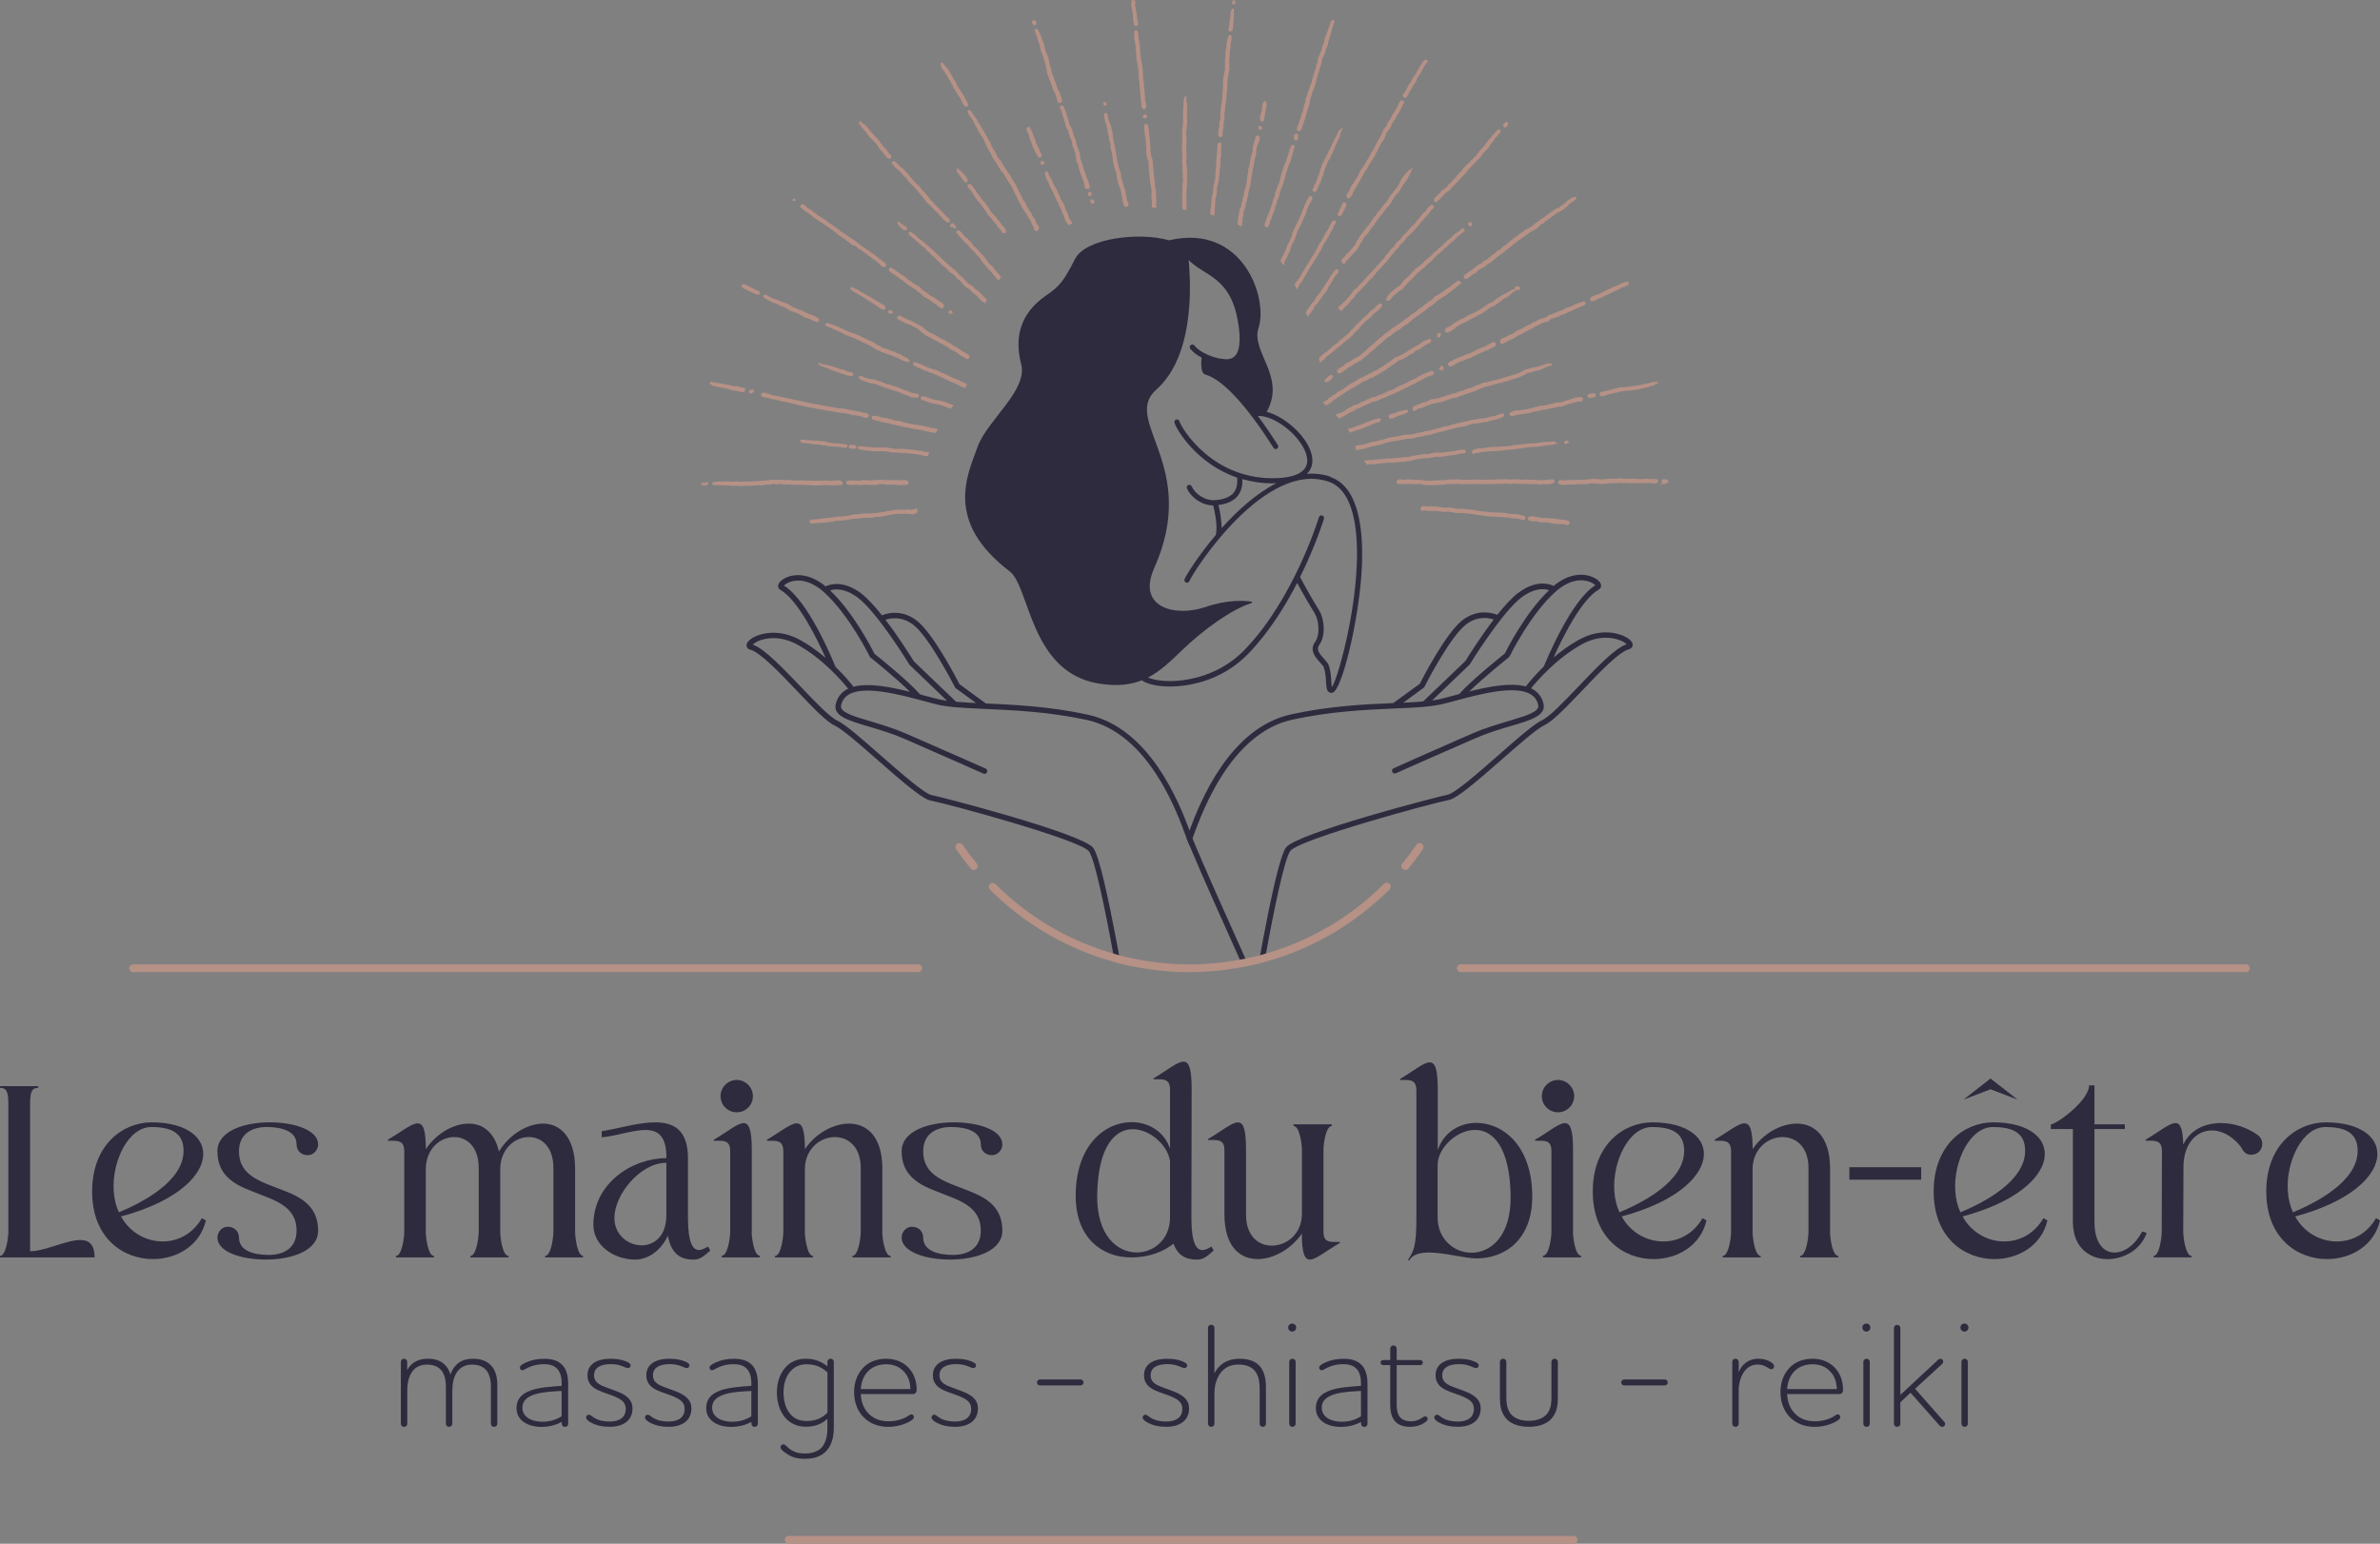 <?xml version="1.0" encoding="UTF-8"?>
<svg xmlns="http://www.w3.org/2000/svg" id="Calque_1" data-name="Calque 1" viewBox="0 0 490.1 317.92">
  <rect x="0" y="0" width="490.1" height="317.92" fill="#808080" stroke="none"/>
  <defs>
    <style>
      .cls-1 {
        fill: #2e2b3e;
      }

      .cls-2 {
        fill: #fff;
      }

      .cls-3, .cls-4 {
        fill: #b69186;
      }

      .cls-4 {
        fill-rule: evenodd;
      }
    </style>
  </defs>
  <g>
    <path class="cls-1" d="M83.19,279.82c.36,0,.66.27.66.63v1.71c.84-1.56,2.28-2.34,4.3-2.34,1.23,0,2.4.3,3.27,1.08.6.51,1.08,1.23,1.32,2.16.3-.81.81-1.74,1.77-2.43.84-.6,1.89-.81,2.91-.81,1.35,0,2.67.36,3.61,1.29.84.84,1.38,2.13,1.38,4.12v7.99c0,.36-.3.63-.66.63s-.66-.27-.66-.63v-7.66c0-1.62-.39-2.79-1.08-3.51-.69-.72-1.68-1.02-2.82-1.02-1.2,0-2.4.45-3.15,1.65-.63.96-.9,2.28-.9,3.96v6.58c0,.36-.3.63-.66.63s-.66-.27-.66-.63v-7.66c0-1.62-.39-2.79-1.08-3.51-.69-.72-1.68-1.02-2.82-1.02-1.2,0-2.4.42-3.15,1.62-.54.84-.9,2.01-.9,3.64v6.94c0,.36-.3.63-.66.63s-.66-.27-.66-.63v-12.77c0-.36.3-.63.66-.63Z"></path>
    <path class="cls-1" d="M109.23,286.37c1.83-.66,4.27-.81,6.43-.96v-.45c0-1.47-.3-2.31-.84-2.97-.69-.84-1.83-1.05-2.82-1.05-1.26,0-2.22.27-3,.6-.84.36-1.11.66-1.44.66-.27,0-.51-.21-.51-.54,0-.42.57-.75,1.29-1.08.99-.45,2.22-.75,3.76-.75,1.29,0,2.79.24,3.82,1.41.66.81,1.08,1.95,1.08,3.73v8.26c0,.36-.3.63-.66.63s-.66-.27-.66-.63v-.39c-1.41.72-2.7,1.02-4.3,1.02-2.31,0-5.02-1.11-5.02-3.88,0-1.92,1.17-3,2.88-3.6ZM115.65,291.69v-5.23c-1.53.09-3.73.15-5.41.66-1.53.48-2.67,1.26-2.67,2.76,0,2.1,2.13,2.92,4.12,2.92,1.47,0,2.7-.36,3.96-1.11Z"></path>
    <path class="cls-1" d="M129.32,281.74c-.27,0-.45-.09-1.11-.36-.66-.27-1.44-.45-2.4-.45-2.31,0-3.48.84-3.48,2.31,0,1.17.75,1.74,1.77,2.19,1.05.45,2.58.93,3.45,1.32,1.5.69,2.7,1.53,2.7,3.3,0,2.43-1.83,3.79-4.69,3.79-1.41,0-2.73-.24-3.91-.9-.48-.24-.96-.66-.96-1.02,0-.27.24-.57.54-.57.33,0,.54.24,1.02.57.93.6,2.04.84,3.27.84,2.1,0,3.34-.9,3.34-2.61,0-1.38-.93-1.95-2.22-2.52-.84-.39-2.37-.81-3.45-1.32-1.2-.54-2.22-1.44-2.22-3.06,0-2.16,1.71-3.42,4.75-3.42,1.2,0,2.19.15,3.03.48.72.27,1.11.54,1.11.87,0,.3-.24.57-.54.57Z"></path>
    <path class="cls-1" d="M141.45,281.74c-.27,0-.45-.09-1.11-.36s-1.44-.45-2.4-.45c-2.31,0-3.48.84-3.48,2.31,0,1.17.75,1.74,1.77,2.19,1.05.45,2.58.93,3.45,1.32,1.5.69,2.7,1.53,2.7,3.3,0,2.43-1.83,3.79-4.69,3.79-1.41,0-2.73-.24-3.91-.9-.48-.24-.96-.66-.96-1.02,0-.27.24-.57.54-.57.33,0,.54.24,1.02.57.93.6,2.04.84,3.27.84,2.1,0,3.33-.9,3.33-2.61,0-1.38-.93-1.95-2.22-2.52-.84-.39-2.37-.81-3.45-1.32-1.2-.54-2.22-1.44-2.22-3.06,0-2.16,1.71-3.42,4.75-3.42,1.2,0,2.19.15,3.03.48.72.27,1.11.54,1.11.87,0,.3-.24.57-.54.57Z"></path>
    <path class="cls-1" d="M148.29,286.37c1.83-.66,4.27-.81,6.43-.96v-.45c0-1.47-.3-2.31-.84-2.97-.69-.84-1.83-1.05-2.82-1.05-1.26,0-2.22.27-3,.6-.84.36-1.11.66-1.44.66-.27,0-.51-.21-.51-.54,0-.42.57-.75,1.29-1.08.99-.45,2.22-.75,3.76-.75,1.29,0,2.79.24,3.82,1.41.66.81,1.08,1.95,1.08,3.73v8.26c0,.36-.3.63-.66.63s-.66-.27-.66-.63v-.39c-1.41.72-2.7,1.02-4.3,1.02-2.31,0-5.02-1.11-5.02-3.88,0-1.92,1.17-3,2.88-3.6ZM154.72,291.69v-5.23c-1.53.09-3.73.15-5.41.66-1.53.48-2.67,1.26-2.67,2.76,0,2.1,2.13,2.92,4.12,2.92,1.47,0,2.7-.36,3.96-1.11Z"></path>
    <path class="cls-1" d="M161.29,297.45c.42,0,.48.27,1.23.87.96.78,2.07,1.02,3.18,1.02,1.68,0,2.85-.48,3.57-1.32.75-.9,1.11-2.19,1.11-3.81v-2.01c-1.35,1.23-2.82,1.62-4.45,1.62-1.89,0-3.27-.75-4.27-1.89-1.11-1.32-1.68-3.19-1.68-5.14s.54-3.76,1.68-5.08c.96-1.14,2.37-1.89,4.24-1.89,2.19,0,3.52.81,4.48,1.56v-.93c0-.36.3-.63.66-.63s.66.27.66.63v13.58c0,2.07-.51,3.69-1.53,4.78-.99,1.08-2.46,1.62-4.45,1.62-1.59,0-2.76-.33-3.85-1.14-.72-.45-1.14-.87-1.14-1.26,0-.3.21-.57.54-.57ZM170.39,290.93v-8.32c-.9-.75-2.07-1.65-4.33-1.65-1.53,0-2.67.66-3.45,1.65-.87,1.08-1.26,2.55-1.26,4.18s.39,3.15,1.26,4.27c.78.99,1.89,1.59,3.45,1.59,1.83,0,3.15-.54,4.33-1.71Z"></path>
    <path class="cls-1" d="M188.2,291.84c0,.3-.24.54-.81.87-1.05.6-2.64,1.14-4.51,1.14-2.22,0-4.09-.84-5.35-2.31-1.02-1.2-1.65-2.88-1.65-4.9,0-1.86.6-3.54,1.74-4.81,1.08-1.23,2.73-2.01,4.9-2.01,1.98,0,3.58.78,4.63,1.92,1.08,1.17,1.62,2.76,1.62,4.51,0,.42-.24.84-.78.84h-10.73c.06,1.44.48,2.7,1.26,3.64.99,1.26,2.52,1.98,4.42,1.98,1.41,0,2.76-.36,3.73-.9.57-.33.75-.54,1.02-.54.3,0,.51.3.51.57ZM187.48,286.07c-.03-1.5-.51-2.74-1.29-3.55-.81-.93-2.07-1.56-3.67-1.56-1.8,0-3.15.66-4.03,1.74-.72.84-1.17,2.1-1.23,3.37h10.21Z"></path>
    <path class="cls-1" d="M200.45,281.74c-.27,0-.45-.09-1.11-.36-.66-.27-1.44-.45-2.4-.45-2.31,0-3.48.84-3.48,2.31,0,1.17.75,1.74,1.77,2.19,1.05.45,2.58.93,3.45,1.32,1.5.69,2.7,1.53,2.7,3.3,0,2.43-1.83,3.79-4.69,3.79-1.41,0-2.73-.24-3.91-.9-.48-.24-.96-.66-.96-1.02,0-.27.24-.57.54-.57.33,0,.54.24,1.02.57.93.6,2.04.84,3.27.84,2.1,0,3.34-.9,3.34-2.61,0-1.38-.93-1.95-2.22-2.52-.84-.39-2.37-.81-3.45-1.32-1.2-.54-2.22-1.44-2.22-3.06,0-2.16,1.71-3.42,4.75-3.42,1.2,0,2.19.15,3.03.48.72.27,1.11.54,1.11.87,0,.3-.24.57-.54.57Z"></path>
    <path class="cls-1" d="M214.14,285.32c-.33,0-.6-.27-.6-.6,0-.36.27-.63.6-.63h8.38c.33,0,.6.27.6.63,0,.33-.27.6-.6.6h-8.38Z"></path>
    <path class="cls-1" d="M243.93,281.74c-.27,0-.45-.09-1.11-.36-.66-.27-1.44-.45-2.4-.45-2.31,0-3.48.84-3.48,2.31,0,1.17.75,1.74,1.77,2.19,1.05.45,2.58.93,3.45,1.32,1.5.69,2.7,1.53,2.7,3.3,0,2.43-1.83,3.79-4.69,3.79-1.41,0-2.73-.24-3.91-.9-.48-.24-.96-.66-.96-1.02,0-.27.24-.57.54-.57.33,0,.54.24,1.02.57.93.6,2.04.84,3.27.84,2.1,0,3.34-.9,3.34-2.61,0-1.38-.93-1.95-2.22-2.52-.84-.39-2.37-.81-3.45-1.32-1.2-.54-2.22-1.44-2.22-3.06,0-2.16,1.71-3.42,4.75-3.42,1.2,0,2.19.15,3.03.48.72.27,1.11.54,1.11.87,0,.3-.24.57-.54.57Z"></path>
    <path class="cls-1" d="M259.39,285.98c0-1.8-.36-3.13-1.29-3.97-.72-.66-1.71-.99-3.12-.99-1.74,0-3.16.75-4.06,2.37-.54,1.02-.84,2.19-.84,3.4v6.43c0,.36-.3.63-.66.63s-.66-.27-.66-.63v-19.77c0-.36.3-.63.66-.63s.66.27.66.63v9.38c.93-1.89,2.73-3.01,5.11-3.01,1.65,0,2.94.39,3.88,1.17,1.08.96,1.62,2.52,1.62,4.66v7.57c0,.36-.3.63-.66.63s-.63-.27-.63-.63v-7.24Z"></path>
    <path class="cls-1" d="M265.27,273.39c0-.45.36-.81.84-.81.45,0,.81.36.81.81,0,.48-.36.84-.81.84-.48,0-.84-.36-.84-.84ZM266.14,279.82c.36,0,.66.27.66.63v12.77c0,.36-.3.63-.66.63s-.66-.27-.66-.63v-12.77c0-.36.3-.63.66-.63Z"></path>
    <path class="cls-1" d="M273.83,286.37c1.83-.66,4.27-.81,6.43-.96v-.45c0-1.47-.3-2.31-.84-2.97-.69-.84-1.83-1.05-2.82-1.05-1.26,0-2.22.27-3,.6-.84.36-1.11.66-1.44.66-.27,0-.51-.21-.51-.54,0-.42.57-.75,1.29-1.08.99-.45,2.22-.75,3.76-.75,1.29,0,2.79.24,3.82,1.41.66.81,1.08,1.95,1.08,3.73v8.26c0,.36-.3.63-.66.63s-.66-.27-.66-.63v-.39c-1.41.72-2.7,1.02-4.3,1.02-2.31,0-5.02-1.11-5.02-3.88,0-1.92,1.17-3,2.88-3.6ZM280.26,291.69v-5.23c-1.53.09-3.73.15-5.41.66-1.53.48-2.67,1.26-2.67,2.76,0,2.1,2.13,2.92,4.12,2.92,1.47,0,2.7-.36,3.96-1.11Z"></path>
    <path class="cls-1" d="M286.29,280.09v-2.37c0-.36.3-.63.66-.63s.66.27.66.63v2.37h4.87c.27,0,.51.24.51.51,0,.3-.24.54-.51.54h-4.87v8.11c0,2.19.72,3.46,3,3.46,1.65,0,2.37-1.02,2.88-1.02.27,0,.51.24.51.51,0,.39-.54.78-1.2,1.11-.69.33-1.5.54-2.4.54-3.12,0-4.12-1.89-4.12-4.51v-8.2h-1.47c-.3,0-.51-.24-.51-.54,0-.27.21-.51.51-.51h1.47Z"></path>
    <path class="cls-1" d="M303.98,281.74c-.27,0-.45-.09-1.11-.36s-1.44-.45-2.4-.45c-2.31,0-3.48.84-3.48,2.31,0,1.17.75,1.74,1.77,2.19,1.05.45,2.58.93,3.45,1.32,1.5.69,2.7,1.53,2.7,3.3,0,2.43-1.83,3.79-4.69,3.79-1.41,0-2.73-.24-3.91-.9-.48-.24-.96-.66-.96-1.02,0-.27.24-.57.54-.57.33,0,.54.24,1.02.57.93.6,2.04.84,3.27.84,2.1,0,3.33-.9,3.33-2.61,0-1.38-.93-1.95-2.22-2.52-.84-.39-2.37-.81-3.45-1.32-1.2-.54-2.22-1.44-2.22-3.06,0-2.16,1.71-3.42,4.75-3.42,1.2,0,2.19.15,3.03.48.72.27,1.11.54,1.11.87,0,.3-.24.57-.54.57Z"></path>
    <path class="cls-1" d="M308.87,280.45c0-.36.3-.63.66-.63s.66.27.66.63v7.3c0,1.41.18,2.19.63,3.03.6,1.05,1.92,1.83,4,1.83s3.42-.78,4.03-1.83c.48-.84.63-1.62.63-3.03v-7.3c0-.36.3-.63.66-.63s.66.27.66.63v7.48c0,1.68-.27,2.7-.9,3.69-.84,1.38-2.61,2.22-5.08,2.22s-4.21-.84-5.05-2.22c-.63-.99-.9-2.01-.9-3.69v-7.48Z"></path>
    <path class="cls-1" d="M334.45,285.32c-.33,0-.6-.27-.6-.6,0-.36.27-.63.6-.63h8.38c.33,0,.6.27.6.63,0,.33-.27.6-.6.6h-8.38Z"></path>
    <path class="cls-1" d="M364.61,280.48c.51.33.72.57.72.93,0,.33-.27.57-.6.57s-.48-.24-1.29-.63c-.42-.21-.9-.33-1.53-.33-1.05,0-2.01.45-2.73,1.44-.75,1.02-1.14,2.56-1.14,3.88v6.88c0,.36-.3.63-.66.63s-.66-.27-.66-.63v-12.77c0-.36.3-.63.66-.63s.66.27.66.63v2.13h.03c.6-1.65,2.07-2.76,4.03-2.76,1.08,0,2.01.33,2.52.66Z"></path>
    <path class="cls-1" d="M378.96,291.84c0,.3-.24.54-.81.87-1.05.6-2.64,1.14-4.51,1.14-2.22,0-4.09-.84-5.35-2.31-1.02-1.2-1.65-2.88-1.65-4.9,0-1.86.6-3.54,1.74-4.81,1.08-1.23,2.73-2.01,4.9-2.01,1.98,0,3.58.78,4.63,1.92,1.08,1.17,1.62,2.76,1.62,4.51,0,.42-.24.84-.78.84h-10.73c.06,1.44.48,2.7,1.26,3.64.99,1.26,2.52,1.98,4.42,1.98,1.41,0,2.76-.36,3.73-.9.57-.33.75-.54,1.02-.54.3,0,.51.3.51.57ZM378.24,286.07c-.03-1.5-.51-2.74-1.29-3.55-.81-.93-2.07-1.56-3.67-1.56-1.8,0-3.15.66-4.03,1.74-.72.84-1.17,2.1-1.23,3.37h10.21Z"></path>
    <path class="cls-1" d="M383.5,273.39c0-.45.36-.81.84-.81.45,0,.81.36.81.81,0,.48-.36.84-.81.84-.48,0-.84-.36-.84-.84ZM384.37,279.82c.36,0,.66.27.66.63v12.77c0,.36-.3.63-.66.63s-.66-.27-.66-.63v-12.77c0-.36.3-.63.66-.63Z"></path>
    <path class="cls-1" d="M394.36,286.01l6.04,6.85c.12.12.15.27.15.39,0,.36-.27.6-.6.6-.21,0-.42-.12-.6-.33l-5.92-6.7-2.1,1.98v4.42c0,.36-.3.63-.66.63s-.66-.27-.66-.63v-19.74c0-.36.3-.63.66-.63s.66.27.66.63v13.79l7.78-7.24c.12-.12.27-.21.45-.21.36,0,.6.3.6.6,0,.15-.06.3-.21.45l-5.59,5.14Z"></path>
    <path class="cls-1" d="M403.7,273.39c0-.45.36-.81.84-.81.45,0,.81.36.81.81,0,.48-.36.84-.81.84-.48,0-.84-.36-.84-.84ZM404.57,279.82c.36,0,.66.27.66.63v12.77c0,.36-.3.63-.66.63s-.66-.27-.66-.63v-12.77c0-.36.3-.63.66-.63Z"></path>
  </g>
  <g>
    <path class="cls-1" d="M16.55,255.37c1.72,0,2.93.86,2.93,3.58H0v-.3c1.21,0,1.72-3.68,1.72-5v-26.14c0-2.52-.3-3.48-1.72-3.48v-.35h7.87v.35c-1.41,0-1.67.96-1.67,3.48v30.18c3.03,0,7.47-2.32,10.34-2.32Z"></path>
    <path class="cls-1" d="M42.39,251.33c-1.16,5.15-5.95,7.97-10.9,7.97-6.16,0-12.52-4.34-12.52-13.93s6.31-14.23,12.26-14.23c14.99,0,15.19,13.63-6.31,19.38,1.87,3.38,5.25,5.15,8.58,5.15,3.08,0,6.16-1.51,8.07-4.79l.81.45ZM24.48,249.67c4.24-1.77,13.52-6.26,13.32-12.87-.1-3.28-2.22-4.69-6.56-4.69-4.79-.1-8.23,7.06-7.82,13.17.1,1.61.45,3.08,1.06,4.39Z"></path>
    <path class="cls-1" d="M65.51,253.45c0,4.14-5.45,5.95-10.75,5.95s-9.99-1.67-9.99-4.54c0-1.11.91-2.22,2.12-2.22,1.41,0,2.32,1.01,2.32,2.22,0,2.78,3.13,3.58,6.16,3.58s5.7-1.36,5.7-5c0-5.3-4.95-6.36-9.34-8.17-3.63-1.41-6.96-3.33-6.96-8.18,0-4.14,5.45-5.95,10.75-5.95s9.99,1.67,9.99,4.54c0,1.11-.91,2.22-2.12,2.22-1.46,0-2.32-1.01-2.32-2.22,0-2.78-3.13-3.58-6.16-3.58s-5.7,1.41-5.7,5c0,5.35,5.05,6.36,9.44,8.18,3.63,1.41,6.86,3.33,6.86,8.17Z"></path>
    <path class="cls-1" d="M120.06,258.65v.3h-7.82v-.3c1.21,0,1.72-3.68,1.72-5v-13.12c0-4.39-2.47-6.36-5.05-6.36-2.88,0-5.9,2.42-5.9,6.66v12.82c0,1.31.5,5,1.72,5v.3h-7.87v-.3c1.21,0,1.72-3.68,1.72-5v-13.12c0-4.39-2.47-6.36-5.05-6.36-2.88,0-5.85,2.42-5.85,6.66v12.82c0,1.31.5,5,1.67,5v.3h-7.82v-.3c1.21,0,1.72-3.68,1.72-5v-16.55c0-2.37-1.46-2.17-3.38-2.17v-.2c2.88-1.72,4.89-3.38,6.11-3.38s1.67,1.36,1.72,5.3c2.12-3.18,5.65-5.25,8.83-5.25,2.83,0,5.3,1.72,6.21,5.75,2.07-3.43,5.8-5.75,9.13-5.75s6.51,2.62,6.56,9.13v13.12c0,1.31.5,5,1.67,5Z"></path>
    <path class="cls-1" d="M146.26,257.54c-1.41,1.26-2.17,1.87-3.43,1.87-2.52,0-4.59-1.01-5.3-4.95-1.36,3.03-4.04,4.95-6.76,4.95-4.44-.05-8.58-2.93-8.58-7.17,0-8.48,7.92-13.73,15.04-13.73.05-4.59-1.77-5.8-4.34-5.8s-6.01,1.26-8.98,1.51v-1.26c3.33-.5,7.52-1.82,11-1.82,3.84,0,6.76,1.56,6.76,7.37v12.26c0,5.25,1.01,6.66,2.27,6.66.61,0,1.21-.35,1.87-.71l.45.81ZM137.22,239.47c-5.5,0-10.7,6.71-10.7,11.3-.05,3.53,2.83,5.7,5.6,5.7,2.57,0,5.1-1.87,5.1-6.21v-10.8Z"></path>
    <path class="cls-1" d="M154.79,253.65c0,1.31.5,4.95,1.67,4.95v.35h-7.82v-.35c1.21,0,1.72-3.63,1.72-4.95v-16.6c0-2.37-1.46-2.12-3.38-2.12v-.2c2.93-1.72,4.89-3.43,6.16-3.43,1.11,0,1.67,1.41,1.67,5.45v16.9ZM148.38,225.74c0-1.82,1.51-3.33,3.33-3.33s3.33,1.51,3.33,3.33-1.46,3.33-3.33,3.33-3.33-1.51-3.33-3.33Z"></path>
    <path class="cls-1" d="M181.68,253.65c0,1.31.5,5,1.72,5v.3h-7.87v-.3c1.21,0,1.72-3.68,1.72-5v-13.12c0-4.39-2.62-6.36-5.35-6.36-2.98,0-6.16,2.42-6.16,6.66v12.82c0,1.31.5,5,1.67,5v.3h-7.82v-.3c1.21,0,1.72-3.68,1.72-5v-16.55c0-2.37-1.46-2.17-3.38-2.17v-.2c2.88-1.72,4.89-3.38,6.11-3.38s1.67,1.36,1.72,5.3c2.12-3.18,5.8-5.25,9.08-5.25,3.63,0,6.81,2.62,6.86,9.13v13.12Z"></path>
    <path class="cls-1" d="M206.41,253.45c0,4.14-5.45,5.95-10.75,5.95s-9.99-1.67-9.99-4.54c0-1.11.91-2.22,2.12-2.22,1.41,0,2.32,1.01,2.32,2.22,0,2.78,3.13,3.58,6.16,3.58s5.7-1.36,5.7-5c0-5.3-4.95-6.36-9.34-8.17-3.63-1.41-6.96-3.33-6.96-8.18,0-4.14,5.45-5.95,10.75-5.95s9.99,1.67,9.99,4.54c0,1.11-.91,2.22-2.12,2.22-1.46,0-2.32-1.01-2.32-2.22,0-2.78-3.13-3.58-6.16-3.58s-5.7,1.41-5.7,5c0,5.35,5.05,6.36,9.44,8.18,3.63,1.41,6.86,3.33,6.86,8.17Z"></path>
    <path class="cls-1" d="M249.92,257.54c-1.41,1.26-2.17,1.87-3.43,1.87-2.12,0-3.89-.71-4.84-3.28-1.97,1.56-4.84,2.83-8.73,2.83-5.9,0-11.41-3.94-11.41-12.67,0-10.5,6.06-15.19,11.51-15.19,3.48,0,6.71,1.92,7.92,5.45v-12.11c0-2.42-1.46-2.17-3.38-2.17v-.2c2.88-1.72,4.89-3.43,6.16-3.43,1.16,0,1.67,1.51,1.67,5.8l-.05,26.34c0,5.25,1.01,6.66,2.27,6.66.61,0,1.21-.35,1.87-.71l.45.81ZM234.07,257.94c3.53,0,6.86-2.72,6.86-7.17v-11.66c-.45-3.23-4.09-6.56-7.67-6.56s-7.17,3.38-7.32,13.62c-.1,8.28,4.14,11.76,8.12,11.76Z"></path>
    <path class="cls-1" d="M275.91,255.77v.2c-2.93,1.72-4.95,3.43-6.16,3.43-1.11,0-1.67-1.36-1.67-5.35-2.17,3.18-5.85,5.25-9.08,5.25-3.68,0-6.81-2.57-6.86-9.08v-13.32c0-2.37-1.46-2.12-3.38-2.12v-.2c2.93-1.72,4.89-3.43,6.16-3.43,1.16,0,1.67,1.46,1.67,5.75v13.32c0,4.34,2.57,6.31,5.3,6.31,3.03,0,6.21-2.37,6.21-6.61v-13.07c0-1.31-.5-4.95-1.72-4.95v-.35h7.87v.35c-1.21,0-1.72,3.63-1.72,4.95v16.8c0,2.37,1.46,2.12,3.38,2.12Z"></path>
    <path class="cls-1" d="M304.02,231.25c5.45,0,11.51,4.69,11.51,15.19,0,8.73-5.5,12.72-11.45,12.72-2.47,0-6.61-1.21-9.79-1.21-1.82,0-3.38.35-4.09,1.61h-.3c1.16-1.92,1.77-2.52,1.77-8.83v-26.14c0-2.42-1.46-2.17-3.38-2.17v-.2c2.88-1.72,4.89-3.43,6.11-3.43s1.67,1.51,1.67,5.8v12.26c1.21-3.63,4.44-5.6,7.97-5.6ZM303.01,257.99c3.99,0,8.17-3.43,8.07-11.66-.15-10.24-3.73-13.63-7.32-13.63-3.84,0-7.72,3.78-7.72,7.22v10.8c0,4.49,3.43,7.27,6.96,7.27Z"></path>
    <path class="cls-1" d="M323.91,253.65c0,1.31.5,4.95,1.67,4.95v.35h-7.82v-.35c1.21,0,1.72-3.63,1.72-4.95v-16.6c0-2.37-1.46-2.12-3.38-2.12v-.2c2.93-1.72,4.89-3.43,6.16-3.43,1.11,0,1.67,1.41,1.67,5.45v16.9ZM317.5,225.74c0-1.82,1.51-3.33,3.33-3.33s3.33,1.51,3.33,3.33-1.46,3.33-3.33,3.33-3.33-1.51-3.33-3.33Z"></path>
    <path class="cls-1" d="M351.41,251.33c-1.16,5.15-5.95,7.97-10.9,7.97-6.16,0-12.52-4.34-12.52-13.93s6.31-14.23,12.26-14.23c14.99,0,15.19,13.63-6.31,19.38,1.87,3.38,5.25,5.15,8.58,5.15,3.08,0,6.16-1.51,8.07-4.79l.81.45ZM333.49,249.67c4.24-1.77,13.52-6.26,13.32-12.87-.1-3.28-2.22-4.69-6.56-4.69-4.79-.1-8.23,7.06-7.82,13.17.1,1.61.45,3.08,1.06,4.39Z"></path>
    <path class="cls-1" d="M376.84,253.65c0,1.31.5,5,1.72,5v.3h-7.87v-.3c1.21,0,1.72-3.68,1.72-5v-13.12c0-4.39-2.62-6.36-5.35-6.36-2.98,0-6.16,2.42-6.16,6.66v12.82c0,1.31.5,5,1.67,5v.3h-7.82v-.3c1.21,0,1.72-3.68,1.72-5v-16.55c0-2.37-1.46-2.17-3.38-2.17v-.2c2.88-1.72,4.89-3.38,6.11-3.38s1.67,1.36,1.72,5.3c2.12-3.18,5.8-5.25,9.08-5.25,3.63,0,6.81,2.62,6.86,9.13v13.12Z"></path>
    <path class="cls-1" d="M380.83,242.95v-2.57h14.79v2.57h-14.79Z"></path>
    <path class="cls-1" d="M421.61,251.33c-1.16,5.15-5.95,7.97-10.9,7.97-6.16,0-12.52-4.34-12.52-13.93s6.31-14.23,12.26-14.23c14.99,0,15.19,13.63-6.31,19.38,1.87,3.38,5.25,5.15,8.58,5.15,3.08,0,6.16-1.51,8.07-4.79l.81.45ZM403.7,249.67c4.24-1.77,13.52-6.26,13.32-12.87-.1-3.28-2.22-4.69-6.56-4.69-4.79-.1-8.23,7.12-7.82,13.17.1,1.61.45,3.08,1.06,4.39ZM409.9,224.33l-5.55,2.12,5.55-4.34,5.55,4.34-5.55-2.12Z"></path>
    <path class="cls-1" d="M442.05,253.91c-1.16,3.43-4.69,5.4-8.07,5.4-3.63,0-7.12-2.32-7.12-7.67v-19.13h-4.54v-.96c1.16,0,7.87-4.89,7.87-8.02h1.11v8.02h6.26v.96h-6.26v19.13c0,4.34,1.92,6.36,4.14,6.31,2.02,0,4.24-1.56,5.7-4.34l.91.3Z"></path>
    <path class="cls-1" d="M463.6,237.81c-1.56,0-1.67-1.06-2.42-1.97-1.77-2.07-3.84-3.03-5.7-3.03-3.18,0-5.85,2.72-5.85,7.52l-.05,13.47c.05,1.41.56,4.84,1.72,4.84v.3h-7.82v-.3c1.16,0,1.67-3.68,1.67-5v.05l.05-16.6c0-2.37-1.46-2.17-3.38-2.17v-.2c2.93-1.72,4.89-3.43,6.16-3.43,1.01,0,1.51,1.16,1.61,4.44,1.46-3.13,4.54-4.44,7.77-4.44,2.72,0,5.5.96,7.57,2.47,1.72,1.26.91,4.04-1.31,4.04Z"></path>
    <path class="cls-1" d="M490.1,251.33c-1.16,5.15-5.95,7.97-10.9,7.97-6.16,0-12.52-4.34-12.52-13.93s6.31-14.23,12.26-14.23c14.99,0,15.19,13.63-6.31,19.38,1.87,3.38,5.25,5.15,8.58,5.15,3.08,0,6.16-1.51,8.07-4.79l.81.45ZM472.18,249.67c4.24-1.77,13.52-6.26,13.32-12.87-.1-3.28-2.22-4.69-6.56-4.69-4.79-.1-8.23,7.06-7.82,13.17.1,1.61.45,3.08,1.06,4.39Z"></path>
  </g>
  <g>
    <path class="cls-3" d="M189.08,200.2H27.41c-.44,0-.8-.36-.8-.8s.36-.8.8-.8h161.67c.44,0,.8.36.8.8s-.36.8-.8.8Z"></path>
    <path class="cls-3" d="M462.48,200.2h-161.67c-.44,0-.8-.36-.8-.8s.36-.8.8-.8h161.67c.44,0,.8.36.8.8s-.36.8-.8.8Z"></path>
  </g>
  <path class="cls-3" d="M324.07,317.92h-161.67c-.44,0-.8-.36-.8-.8s.36-.8.8-.8h161.67c.44,0,.8.36.8.8s-.36.8-.8.8Z"></path>
  <path class="cls-3" d="M289.38,179.16c-.18,0-.36-.06-.51-.18-.34-.28-.39-.79-.11-1.13,1.02-1.24,2-2.54,2.91-3.87.25-.37.75-.46,1.12-.21.37.25.46.75.21,1.12-.94,1.37-1.94,2.7-2.99,3.98-.16.19-.39.3-.62.3Z"></path>
  <path class="cls-3" d="M200.51,179.16c-.23,0-.46-.1-.62-.29-1.05-1.28-2.05-2.61-2.99-3.98-.25-.37-.16-.87.21-1.12.37-.25.87-.16,1.12.21.91,1.33,1.89,2.63,2.91,3.87.28.34.23.85-.11,1.13-.15.12-.33.18-.51.18Z"></path>
  <path class="cls-1" d="M245.56,172.69c-.11-.3-.19-.56-.28-.77l-.06-.19c-.09-.21-.15-.43-.26-.69-2.21-5.92-8.26-21.08-20.93-23.85-7.81-1.72-15.12-2.04-21.02-2.32l-5.43-3.97c-.64-1.24-5.49-10.62-8.9-13.17-3.05-2.27-5.98-1.46-7.06-1.01-1.52-1.91-3.07-3.6-4.38-4.59-3.6-2.64-6.26-1.84-7.23-1.37-2.6-2.17-5.56-2.87-7.98-1.87-1.05.43-1.76,1.12-1.8,1.76-.02.34.15.64.45.82,3.6,2.02,7.53,9.97,9.33,14.01-1.5-1.27-3.22-2.55-5.13-3.62-4.72-2.64-8.75-1.33-10.23-.28-.69.49-.99,1.01-.9,1.48.02.17.17.58.73.73,2.06.54,6.11,4.78,9.69,8.54,3.22,3.39,6.01,6.31,7.72,7.1,1.57.73,5.25,3.95,8.82,7.08,5.49,4.83,9.24,8.02,10.92,8.36,3.84.75,30.58,8.02,32.58,10.42,1.22,1.46,3.5,12.63,5.19,21.98.39.13.79.24,1.2.34-.26-1.42-.51-2.87-.79-4.27-1.46-7.72-3.45-17.24-4.72-18.77-2.49-2.98-30.97-10.38-33.24-10.83-1.5-.3-6.22-4.44-10.4-8.09-3.77-3.32-7.36-6.48-9.07-7.27-1.5-.69-4.5-3.82-7.38-6.84-3.75-3.92-7.61-7.98-9.99-8.79.19-.19.62-.51,1.35-.82,1.14-.43,4.16-1.24,7.98.9,5.1,2.85,9.03,7.4,10.32,9.01-.17.06-.34.15-.49.26-1.09.66-1.78,1.65-2.08,2.96-.51,2.4,2.55,3.3,6.8,4.57,2.25.66,4.8,1.42,7.36,2.53,7.1,3.09,16.17,7.12,16.26,7.16.28.13.62,0,.75-.28s0-.62-.28-.75c-.11-.04-9.18-4.08-16.28-7.16-2.62-1.14-5.21-1.91-7.49-2.6-3.52-1.03-6.31-1.87-6.01-3.24.21-1.01.73-1.74,1.54-2.23,3.22-1.97,10.51-.02,15.34,1.27,1.24.34,2.34.64,3.26.84.92.21,1.99.34,3.22.47h.02c1.82.15,3.93.26,6.24.36,5.88.26,13.19.58,20.98,2.27,12.59,2.75,18.45,18.62,20.35,23.83l.09.19c.04.11.09.24.13.39.17.41.36.9.6,1.48,2.21,5.34,7.53,17.22,10.68,24.21.39-.04.75-.11,1.14-.21-3.35-7.44-9.37-20.89-11.22-25.48ZM175.77,141.44c-.51-.66-1.82-2.27-3.73-4.12-.58-1.48-5.64-13.71-10.6-16.71.19-.24.69-.6,1.48-.84,2.94-.86,5.64,1.18,6.65,2.08,5.25,4.68,9.5,13.3,9.54,13.38.04.09.09.15.15.19.06.04,5.19,4.14,8.13,7.06-4.03-1.01-8.51-1.89-11.62-1.05ZM193.57,144.07c-.88-.19-1.97-.49-3.22-.82-.3-.09-.6-.17-.9-.26-2.34-2.7-8.49-7.66-9.39-8.36-.51-1.05-4.27-8.41-9.12-13.04.99-.32,2.98-.51,5.64,1.44,4.03,2.98,10.6,13.68,10.66,13.79.02.04.06.09.09.13l7.7,7.38c-.51-.09-1.01-.17-1.46-.26ZM196.88,144.52l-8.71-8.34c-.36-.6-2.94-4.76-5.83-8.54,1.07-.36,3.32-.77,5.68.99,3.35,2.53,8.56,12.78,8.62,12.89.04.09.09.15.17.21l4.18,3.05c-1.5-.06-2.87-.15-4.12-.26Z"></path>
  <path class="cls-1" d="M335.28,131.51c-1.48-1.07-5.51-2.36-10.21.28-1.91,1.07-3.65,2.34-5.15,3.62,1.8-4.03,5.73-11.99,9.33-14.01.3-.17.47-.49.45-.84-.02-.62-.73-1.31-1.78-1.74-2.45-1.01-5.4-.32-7.98,1.84-.97-.45-3.65-1.27-7.23,1.39-1.33.97-2.87,2.68-4.38,4.57-1.09-.43-4.03-1.24-7.08,1.03-3.41,2.55-8.26,11.93-8.88,13.17l-5.45,3.97c-5.9.26-13.21.6-21.02,2.32-12.7,2.77-18.77,18.04-20.95,23.91-.06.21-.15.43-.21.62l-.06.19c-.09.24-.19.51-.32.84.17.41.36.9.6,1.48.24-.58.45-1.07.6-1.48.06-.17.13-.32.17-.45l.06-.19c1.93-5.21,7.79-21.08,20.35-23.83,7.79-1.69,15.12-2.04,21-2.29,2.29-.09,4.42-.19,6.22-.36h.02c1.22-.11,2.29-.26,3.22-.45.92-.21,2.02-.49,3.28-.84,4.83-1.29,12.12-3.24,15.31-1.27.84.49,1.35,1.22,1.57,2.23.3,1.37-2.49,2.19-6.01,3.24-2.29.69-4.89,1.44-7.51,2.57-7.1,3.09-16.17,7.14-16.26,7.19-.28.13-.41.47-.28.75s.45.41.73.28c.11-.04,9.16-4.08,16.26-7.16,2.55-1.12,5.1-1.89,7.36-2.55,4.25-1.24,7.31-2.17,6.8-4.57-.28-1.29-.99-2.27-2.06-2.94-.17-.11-.34-.19-.51-.28,1.29-1.59,5.23-6.13,10.34-8.99,3.8-2.14,6.84-1.35,7.96-.9.73.28,1.16.6,1.37.82-2.4.81-6.26,4.87-9.99,8.79-2.9,3.02-5.88,6.16-7.4,6.84-1.69.79-5.28,3.93-9.07,7.27-4.16,3.65-8.88,7.79-10.4,8.09-2.27.45-30.76,7.85-33.22,10.81-1.29,1.54-3.28,11.07-4.74,18.79-.26,1.42-.54,2.87-.79,4.31.41-.11.82-.21,1.2-.34,1.69-9.35,3.99-20.59,5.19-22.03,1.99-2.4,28.74-9.69,32.58-10.45,1.69-.32,5.43-3.52,10.94-8.34,3.56-3.13,7.25-6.37,8.79-7.08,1.72-.79,4.5-3.71,7.74-7.1,3.56-3.75,7.61-8,9.67-8.54.58-.15.71-.56.75-.73.09-.49-.24-1.01-.92-1.48ZM293.07,144.46c-1.24.11-2.62.19-4.1.26l4.18-3.07c.06-.04.13-.11.17-.19.04-.11,5.25-10.36,8.62-12.89,2.34-1.76,4.61-1.35,5.66-.99-2.87,3.77-5.45,7.91-5.83,8.54l-8.71,8.34ZM300.49,142.94c-.3.09-.6.17-.9.24-1.24.34-2.32.62-3.22.84-.45.09-.92.17-1.46.24l7.7-7.38s.06-.06.09-.11c.06-.11,6.65-10.81,10.68-13.79,2.64-1.95,4.63-1.76,5.62-1.44-4.85,4.63-8.6,11.99-9.12,13.04-.88.71-7.06,5.66-9.39,8.36ZM314.18,141.37c-3.11-.84-7.59.02-11.62,1.03,2.96-2.9,8.09-6.99,8.13-7.03.06-.06.13-.13.17-.19.04-.09,4.27-8.71,9.52-13.38,1.03-.92,3.71-2.94,6.65-2.08.82.24,1.31.6,1.48.82-4.93,3.02-9.99,15.25-10.6,16.71-1.91,1.87-3.22,3.47-3.73,4.14Z"></path>
  <path class="cls-3" d="M244.94,200.21c-3.65,0-7.29-.35-10.81-1.02-.38-.06-.78-.13-1.18-.22-.84-.17-1.69-.37-2.53-.58-.49-.13-.88-.24-1.25-.36-9.52-2.66-18.29-7.79-25.32-14.82-.31-.31-.31-.83,0-1.14s.82-.31,1.14,0c6.83,6.84,15.36,11.82,24.66,14.42.38.13.74.22,1.1.32.9.23,1.73.42,2.55.59.38.09.76.15,1.13.21,6.93,1.34,14.3,1.32,21.08-.02.41-.05.74-.1,1.08-.2.91-.16,1.75-.37,2.57-.58.39-.1.78-.2,1.15-.33,9.3-2.6,17.84-7.6,24.71-14.48.31-.31.82-.31,1.14,0s.31.83,0,1.14c-7.07,7.07-15.85,12.22-25.38,14.88-.37.12-.79.23-1.21.34-.86.22-1.74.44-2.62.59-.36.1-.76.18-1.19.22-3.44.68-7.09,1.03-10.79,1.03Z"></path>
  <g>
    <g>
      <path class="cls-4" d="M234.35,4.51c-.06-.15-.11-.28-.17-.41-.06-.24.02-.41-.04-.69-.09-.45-.11-.77-.19-1.14-.09-.3-.06-.62-.17-.9-.13-.34.13-.88-.06-1.2-.06-.15-.26-.19-.49-.17-.02.02-.06.02-.09.04-.28.17-.04.82-.26.94.04.02.06.04.09.04-.04.32.11.64.17.97.11.51.21,1.39.17,1.99-.02.3.28.71.15,1.01.02.11.11.17.17.28.11.04.24.06.34.11.09-.02.11-.06.19-.04.04-.11.11-.19.21-.24-.04-.24.02-.36-.02-.6Z"></path>
      <path class="cls-4" d="M254.39.31c-.13-.04-.04-.15-.15-.26-.04,0-.06-.02-.11-.02-.15.02-.13.06-.19.15-.13.13-.13.06-.26.3,0,.28.15.34.3.47.04,0,.06-.02.11-.02.34-.06.34-.34.3-.62Z"></path>
      <path class="cls-4" d="M254.15,2.04c-.02-.19-.13-.21-.28-.26-.02.02-.06.02-.09.04-.21.06-.15.3-.26.47-.19.41-.11,1.39-.28,1.82-.04.06.09.28-.11.41.15.21-.06,1.29-.19,1.52.02.28.17.3.3.45.21,0,.36-.02.49-.11.17-.17.15-.73.19-.99.15-.82.04-1.5.17-2.32.06-.45-.15-.73.04-1.05Z"></path>
      <path class="cls-4" d="M213.21,4.19c-.09-.04-.24-.06-.41-.04-.04.02-.09.04-.13.09-.11.06-.19.39-.11.51,0,.21.17.3.26.43.19.02.34.09.49-.02.04-.06.09-.13.13-.17,0-.28-.11-.58-.24-.79Z"></path>
      <path class="cls-4" d="M274.7,4.21c-.13-.04-.21-.06-.39-.06-.06.02-.13.06-.19.11-.19.34-.19.64-.34,1.03-.34.88-.6,1.82-.99,2.68-.04.24-.09.47-.13.69-.13.32-.3.84-.45,1.16-.06.11,0,.32-.06.49-.21.56-.54,1.14-.73,1.65-.11.28-.06.56-.15.94-.06.21-.17.36-.24.54,0,.15-.02.3-.02.45-.19.56-.45,1.2-.58,1.72-.11.36-.17.64-.28.99-.02.06.02.21-.02.32-.41.75-.64,1.74-.92,2.42-.04.06,0,.19-.02.32-.06.15-.19.32-.28.49-.09.19.04.41-.13.62.02.06.02.04.06.06-.11.39-.26.79-.39,1.09,0,.02.02.28,0,.39-.13.39-.21.84-.43,1.22-.13.24-.13.79-.3.92.02.02.04.02.04.04-.04.17-.11.34-.15.49h-.13c.11.41-.21.88-.34,1.22-.09.19-.02.43-.06.58.06.17.3.26.54.21.11-.09.21-.19.34-.3.21-.32.24-.84.39-1.16.51-1.16.86-2.94,1.31-4.16-.06-.15.28-1.52.41-1.72.04-.02.11-.02.15-.02-.02-.11-.04-.06-.11-.13-.04-.06.15-.6.21-.71.11-.15.75-1.82.71-2.12-.02-.24.26-.94.36-.99-.15-.26.15-.75.26-1.01.04-.11.02-.41.09-.58.13-.34.3-.69.39-1.03.11-.41.02-.71.17-.99.21-.41.43-.84.56-1.22.11-.32.13-.69.28-.97t.11-.04s-.04-.04-.09-.06v-.04h.11c-.04-.21.09-.28.13-.54.02,0,.04,0,.09.02-.11-.26.17-1.01.28-1.29.21-.75.41-1.59.66-2.4.17-.49.39-.75.36-1.24-.02-.04-.06-.06-.09-.11Z"></path>
      <path class="cls-4" d="M218.63,20.27c.02-.19-.26-.51-.3-.73-.02-.02-.04-.39-.04-.39-.41-.47-.66-1.33-.86-1.99-.06-.26-.26-.51-.34-.77-.09-.17-.09-.56-.13-.62-.11-.15-.32-.6-.41-.88-.02-.11-.04-.71-.09-.79-.19-.34-.3-.82-.41-1.2-.06-.28-.02-.54-.09-.71-.13-.3-.17-.62-.32-.97-.11-.21-.21-.41-.32-.62-.17-.49-.13-.82-.3-1.33-.39-1.05-.79-2.4-1.42-3.32-.13,0-.26-.02-.39-.02-.32.56.02.77.21,1.27.21.6.24,1.03.47,1.52.13.24.15.64.28.84-.04.06,0,.02-.09.06.04,0,.06.02.09.04,0,.04.02.09.04.13-.04.09,0,.04-.06.06,0,.02.02.04.04.04-.04.06,0,.02-.04.06.11.11.17.15.21.34v.3c.11.24.28.56.41.84.11.24.09.43.21.62-.02.09,0,.04-.09.09.26.32.32,1.16.54,1.63.04.11-.04.15.04.21-.02.04-.04.06-.06.09.13.13.13.41.19.43-.02.09,0,.04-.04.09.02.02.02.04.04.09.06.06-.06.26.06.34-.02.04-.04.04-.11.09.04.09.11.11.17.15,0,.09,0,.06-.04.11.11.09.13.17.21.28-.02,0-.04.02-.04.02.13.24.47,1.48.66,1.61,0,.02-.02.04-.04.06.11.11.28.66.24.75.02.13.09.13.13.24.02.06.02.04-.02.09.3.36.64,1.27.75,1.65.04.17.02.43.15.56-.02.02-.04.06-.06.09.02.09.26.41.3.43.06.02.11.04.17.06.3.02.64-.19.6-.49-.04-.15-.09-.28-.13-.43Z"></path>
      <path class="cls-4" d="M236.03,21.71c.02-.15-.02-.19.04-.3-.04-.02-.09-.02-.11-.02-.02-.19-.06-.26.04-.36t-.11-.06c0-.15-.09-.39-.11-.49-.02-.15.06-.39.02-.56-.11-.58-.11-1.24-.17-1.74-.04-.17-.13-.84.02-.9-.04-.04-.09-.06-.11-.11-.02-.11-.02-.19-.04-.28,0-.06-.17-.84-.04-.92t-.06-.06c-.06-.11-.02-.56.04-.75-.04-.02-.06-.04-.11-.06v-.71c-.13-.45-.04-.79-.19-1.39-.41-1.59-.26-3.3-.64-4.89-.15-.6.02-1.31-.28-1.8-.15-.06-.34-.13-.51,0-.21.13-.13.34-.15.58-.04.34,0,.97.06,1.29.06.3.26.77.11.97.02,0,.04,0,.06.02,0,.11-.02.13.02.17-.02,0-.04.02-.06.02.04.04.06.04.11.09.06.13-.02.41,0,.49.04.41.04.92.13,1.33.04.21.04.6,0,.69.04.11.11.32.04.41.04.04.06.06.11.09,0,.02-.02.04-.04.06.09.13.15.43.04.54.04.04.02.02.09.04,0,.02-.02.04-.04.06.06.17.3,1.22.19,1.33.04.06,0,.02.06.04-.02.79.09,1.67.17,2.36.04.3.13.73.02.84.04.04.02.02.09.04-.04,0-.06.02-.09.02,0,.02,0,.04-.02.04v.02h.11s0,.09.02.13c-.04,0-.06,0-.11.02.21.28.15,1.12.19,1.44.02.15.04.26,0,.41v.02c.02.06.11.13.11.24,0,.21-.04.45.06.67-.02.04.06.79.06.79-.02.06,0,.04-.06.06.13.28.09.62.39.82.09.02.17.04.26.06.41-.13.3-.56.51-.64-.02-.09-.06-.11-.13-.13Z"></path>
      <path class="cls-4" d="M253.51,7.28c-.09-.02-.19-.02-.28-.04-.04,0-.06.02-.11.02-.49.49-.43,1.46-.6,2.19-.06.26.02.86-.17.99.09.15-.04.28,0,.51,0,.04.02.94,0,1.07-.02.06-.11.21-.11.3.04.45.06,1.07,0,1.48.02.17.02.36.02.56-.3,1.01-.47,2.51-.41,3.35t-.06.06h-.04s.06.02.09.06c-.02.34-.04.71-.09,1.05.02.13.02.75-.09.94.15.24-.04,1.03-.09,1.29-.06.32-.06.64-.19.77l.11.11c-.13.21-.24,1.54-.19,1.84.04.28,0,1.07-.17,1.14.02.09,0,.09.06.15-.06.06-.13.11-.17.13.21.34-.02,1.14-.11,1.57,0,.04-.09.92-.06,1.01.02.11.06.11.06.24.11.04.17.06.24.15h.3c.28-.04.36-.54.32-.88-.02-.3.13-.82.19-1.16-.02-.11-.02-.21-.02-.32.06-.41.09-.84.24-1.42-.02-.32-.02-.66-.04-.99.13-.49.09-1.14.15-1.59.13-.66.24-1.12.26-1.72.02-.02.06-.04.09-.04,0-.02-.02-.04-.06-.06-.13-.19.09-.62.04-.84-.06-.51.24-1.31.11-2.04-.02-.26.09-.45.13-.71-.02-.06-.04-.15-.04-.24.15-.64.21-1.48.39-1.99.02-.09-.13-.34-.09-.58.09-.34.06-.64-.02-1.03-.02-.13.15-.69.15-.69-.02,0-.04,0-.09-.02-.04-.13.09-.56.11-.6.02-.11-.15-.19-.06-.34.02,0,.04-.02.06-.02-.06-.04-.06-.19-.04-.3.06-.34.15-.79.19-1.07.04-.24-.04-.56.02-.79.15-.51.3-1.05.09-1.5Z"></path>
      <path class="cls-4" d="M293.96,12.49c-.04-.06-.06-.06-.11-.13-.13,0-.28-.02-.43-.04-.13.09-.26.19-.36.28-.24.3-.34.69-.58.99-.24.3-.36.66-.58.99-.04.02-.09.04-.13.06,0,.09-.02.17-.04.26-.26.47-.6.84-.84,1.31h-.09c-.09.51-.54,1.03-.84,1.42,0,.02,0,.17-.04.21-.3.45-.64,1.27-1.03,1.57-.02.3-.04.56.26.69.06.02.13.06.17.04.51-.02.9-1.22,1.14-1.61.11-.15.26-.28.36-.41t-.02-.04c.04-.15.13-.3.21-.43.21-.39.54-.75.73-1.16.02-.09.02-.17.02-.26.04-.09.13-.19.19-.3.15-.28.47-.62.66-.97.39-.73.73-1.65,1.35-2.19,0-.11.04-.19-.02-.28Z"></path>
      <path class="cls-4" d="M198.94,20.62c-.28-.71-.73-1.27-1.09-1.84-.21-.34-.39-.64-.62-.94-.24-.28-.3-.86-.56-1.05.02-.06.02-.04.04-.06-.34-.28-.45-.75-.69-1.14-.32-.56-.66-1.14-1.03-1.65-.06-.09-.21-.13-.28-.19-.13-.17-.24-.49-.41-.6t.04-.06s-.04-.04-.06-.06h-.11s-.02-.09-.02-.15h-.17c-.15.04-.24.17-.32.28-.02.11.28.97.41,1.12.11.13.56.49.54.71,0,.11.26.36.36.49.04.11.11.24.15.34.19.34.41.6.58.94.19.36.36.73.6,1.09-.02.02.04.24.04.24.28.28.47.69.71,1.07.21.39.51.77.75,1.16.17.32.54,1.37.84,1.57.15.04.3.06.45.11.09-.06.15-.15.24-.21.13-.54-.24-.77-.39-1.14Z"></path>
      <path class="cls-4" d="M196.76,16.67s.04,0,.04.02v-.02h-.04Z"></path>
      <path class="cls-4" d="M288.51,20.66c-.41.36-.64,1.07-.9,1.57-.13.21-.24.62-.51.67.02.02.04.02.04.02-.06.28-.26.6-.47.82,0,0-.21.54-.28.64-.24.3-.43.64-.64.97-.15.26-.13.45-.3.69-.13.19-.41.39-.54.58-.19.34-.24.73-.43,1.09-.24.45-.49.86-.75,1.33-.32.62-.62,1.14-.94,1.8-.09.17-.26.28-.28.49-.19.04-.39.99-.71,1.09,0,.02.02.02.04.04-.51.88-.99,1.78-1.57,2.49-.21.26-.24.73-.56.86.02.04.02.02.06.04-.02.32-.73,1.33-.88,1.5t-.02.02h.04c-.11.36-.36.54-.56.84-.26.36-.34.79-.58,1.18-.15.26-.45.58-.51.92,0,.09.02.17.02.26.09.11.17.19.28.28.62,0,.77-.6,1.01-.99-.02-.04.02-.19.02-.21.11-.13.28-.36.34-.51.04-.02,0-.02-.02-.04.09-.17.15-.47.41-.54l-.04-.04c.04-.13.13-.15.19-.24-.09-.11.13-.19.11-.3,0-.09.49-.84.58-.97.04-.02,0-.02-.02-.06.21-.13.28-.64.54-.75-.02-.02-.02-.06-.04-.09.28-.26.32-.66.54-.99.04-.04.13-.02.17-.06,0,0,0-.11.04-.15.24-.32.3-.51.49-.88.32-.62.79-1.14,1.14-1.78.28-.56.54-1.07.79-1.48.09-.15.11-.43.3-.51,0-.02-.02-.04-.04-.04.06-.28.26-.6.41-.84.06-.04.11-.09.15-.13.15-.21.32-.58.49-.82.17-.3.19-.69.39-1.03.24-.45.64-.79.88-1.24.26-.54.39-1.07.82-1.5h.09c-.11-.26.3-.66.43-.92.26-.45.49-.79.73-1.24.11-.24.21-.47.32-.71.13-.19.39-.56.32-.77-.04-.3-.3-.36-.58-.34Z"></path>
      <path class="cls-4" d="M224.08,37.45c.09-.21-.26-.71-.34-.88,0-.09,0-.15-.02-.24-.34-.64-.51-1.48-.71-2.04-.02-.06-.3-1.03-.3-1.03-.26-.43-.26-.75-.3-1.27,0-.15-.19-.45-.04-.58-.19-.13-.19-.47-.3-.71-.09-.26-.24-.6-.36-.86-.06-.3-.11-.58-.17-.88-.15-.49-.36-.84-.49-1.27-.11-.36-.13-.79-.32-1.16-.13-.24-.32-.49-.43-.77-.26-.66-.32-1.39-.62-2.04-.26-.54-.41-1.87-.99-2.02-.17.09-.3.11-.43.24-.13.19.13.45.21.69.13.34.17.58.32.9v.19c.06.15.21.41.17.56t.09.06c.06.45.32,1.07.43,1.54,0,.04,0,.09-.02.15.15.36.41.73.58,1.07.04.13,0,.3.02.32.04.17.15.34.21.51v.24c.09.21.26.41.34.6.06.26.13.51.19.75.02.15.02.28.02.41.19.45.34.94.54,1.33.06.17.04.39.15.54,0,.04-.02.11-.02.17-.02,0-.06.02-.09.02t.11.04c-.02.09,0,.04-.04.06.17.32.09.66.17,1.05.06.26.3.45.36.71.13.36.06.9.3,1.16-.02.02-.06.02-.09.02.04.02.06.04.11.04,0,.3.36,1.01.49,1.39.04.13.06.26.09.41.06.09.19.24.24.36,0,.06-.02.13-.02.19.02.04.11.21.15.28-.02.06-.02.04-.06.09.13.19.19.45.13.77.13.11.3.24.39.39.17,0,.36,0,.45-.04.11-.04.17-.13.21-.24.11-.32-.15-.86-.3-1.27Z"></path>
      <path class="cls-4" d="M213.23,45.32c-.41-.47-.77-1.16-1.01-1.69-.09-.09-.15-.17-.24-.26-.26-.41-.49-.84-.69-1.18-.13-.19-.13-.41-.26-.58-.11-.15-.28-.34-.41-.54-.11-.17-.02-.28-.19-.39q-.02-.13.02-.19c-.24-.13-.32-.49-.43-.71-.3-.54-.6-1.18-.88-1.8-.13-.24-.45-.51-.45-.82-.19-.06-.51-.54-.51-.73-.3-.45-.62-.92-.92-1.37-.06-.09-.06-.24-.13-.3-.04-.04-.13-.02-.17-.09-.13-.21-.19-.43-.34-.67-.06-.11-.21-.21-.28-.32-.04-.13-.09-.26-.13-.39-.21-.26-.49-.54-.69-.82-.19-.28-.28-.6-.45-.92-.06-.11-.19-.24-.26-.36v-.13c-.06-.13-.21-.24-.28-.36-.19-.3-.32-.64-.45-.9-.02-.06-.02-.13-.02-.19-.51-.79-.92-1.67-1.42-2.53-.26-.45-.62-.92-.84-1.37h-.02s.02-.04.04-.04c-.04-.09-.26-.26-.34-.39-.13-.21-.15-.43-.28-.64-.24-.43-.62-.79-.9-1.18-.15-.21-.28-.62-.54-.71.02-.02.04-.02.04-.04-.06-.02-.15-.04-.24-.06-.09.06-.13.09-.21.09-.02.09-.06.13-.13.17.28.84.75,1.31,1.18,1.99.17.28.21.54.34.75.19.34.45.69.64,1.01.02.02,0,.13.02.19.36.66.9,1.37,1.22,2.02.41.79.81,1.91,1.27,2.51.21.26.26.66.47.9-.02.04.02,0-.04.04.06.09.19.28.28.34-.02.04-.02.02-.04.06.02.04.15.17.21.24,0,.02-.02.02-.04.02.43.41.69,1.05.92,1.44.15.24.39.41.41.77h.11c.19.04.71.94.86,1.2.43.73.88,1.44,1.33,2.04.04.15.11.3.15.45.17.28.32.56.43.82.04.11-.02.13.04.21.04.04.02.02.11.04.15.45.36.73.56,1.14.09.15.04.26.13.39.11.13.21.26.26.47.02-.02.04-.02.06-.02.34.77.79,1.52,1.33,2.21.11.13.15.39.21.49.17.28.39.56.58.84.11.17.11.39.24.49-.02.02-.04.02-.06.02.17.21.64,1.12.62,1.44.13.04.24.11.36.15.06.02.24,0,.34-.06.24-.19.13-.54.26-.73-.19-.32-.84-1.09-.77-1.46Z"></path>
      <path class="cls-4" d="M235.62,23.56c-.17.15-.19.21-.3.43,0,.17.06.28.19.34.11.06.34.06.45.02.15-.04.21-.19.26-.34.13-.21-.32-.47-.6-.45Z"></path>
      <path class="cls-4" d="M267.88,23.77s.02.02.04.04v-.04h-.04Z"></path>
      <path class="cls-4" d="M183.54,32.09c-.13-.24-.39-.34-.54-.54-.15-.21-.24-.41-.39-.64-.09-.15-.41-.36-.56-.56-.49-.56-.86-1.22-1.35-1.78-.69-.75-1.42-1.39-2.02-2.27-.09-.13-.45-.54-.58-.62-.28-.19-.58-.26-.71-.58-.06-.02-.13-.02-.19-.02.02-.02.04-.04.09-.06,0,0,0-.02.02-.04-.09-.04-.11-.06-.24-.09-.02.06-.04.13-.06.19-.02.04-.02-.02-.04-.04-.02.02-.06.04-.09.06.04.11-.04.13,0,.26.06.17.19.28.24.47v.02c.06.09.19.09.24.17.06.11.06.21.13.34.11.06.19.15.3.21.04.09.09.17.13.26.04.02.11.04.15.06.34.54.73.97,1.07,1.48.06.04.13.06.19.09.06.04.11.17.15.21.09.06.17.06.26.13,0,.06.02.11.04.15.34.34.84.75,1.07,1.2.09.15.09.32.21.45.6.58,1.16,1.27,1.67,1.95.19.15.51.17.71.02,0,0,0-.02-.02-.02.04,0,.06,0,.11-.02v-.45Z"></path>
      <path class="cls-4" d="M310.5,25.29c-.06-.15-.21-.21-.43-.19-.06.09-.39.39-.49.47.02.21-.02.43.11.6.04.06.09.06.13.11.41.02.92-.66.69-.99Z"></path>
      <path class="cls-4" d="M235.66,26.97c.04.09.15.47.06.64.04.21.43,2.02.19,2.23.04,0,.06.02.11.02-.04.09-.02.09-.11.11.04.02.09.04.13.04-.02.09-.02.11-.06.15.02,0,.04,0,.09.02-.02.24-.04,1.33-.02,1.33.02.56.24,1.22.41,1.69.13.41.06,1.09.09,1.39,0,.28.21,1.01.06,1.16.11.21.04.51.13.66,0,.09.02.06-.06.11.06.04.04.02.09.02,0,.64.13,1.52.28,2.12.09.36.06.6.11.97v.34c-.02.09-.04.09-.11.11.11.17.02.66.09.71-.02.09,0,.06-.06.11.06.13.26,1.46.11,1.72.01.03.02.08.04.12.13,0,.26,0,.38,0,.2,0,.38.02.58.02-.09-.31-.15-.76-.14-.84.02-.09.09-.36.09-.41-.06-.32-.02-.94-.11-1.33.02-.21.04-.41.06-.62-.19-.41-.28-1.54-.24-1.82-.02-.13-.06-.24-.09-.34-.06-.28-.06-.41-.09-.64-.02-.09.06-.11.04-.17-.04-.06-.06-.11-.09-.24h.11c-.24-.36-.06-.86-.21-1.29-.04-.15,0-.32-.06-.41.02-.04.02-.02.04-.06v-.04h-.02c-.11-.17.02-.77-.11-.92.02-.02.04-.04.06-.04-.02-.02-.04-.04-.06-.04,0-.13-.02-.15.09-.19-.04-.04-.06-.06-.11-.09l.02-.43s-.06-.02-.09-.02c-.04-.04-.26-.86-.26-.86,0-.3-.02-.36-.09-.69v-.66c-.11-.56-.09-1.16-.13-1.63-.06-.39-.09-1.52-.21-1.67,0-.13-.02-.26.04-.28-.13-.26-.11-.82-.17-1.03-.02-.28-.19-.34-.32-.49-.36-.02-.39.13-.58.3.06.19.17,1.12.11,1.18Z"></path>
      <path class="cls-4" d="M308.87,26.67s-.06,0-.09-.02c-.54,0-.88.66-1.16.97-.06.06-.34.21-.34.32,0,.09-.28.39-.34.39-.04.04-.13.19-.19.28-.04.06-.15.06-.19.11-.09.11-.11.21-.17.32-.11.15-.28.3-.39.47,0,.04,0,.09-.02.13-.39.49-.86.92-1.29,1.44-.13.15-.28.43-.45.6-.04.02-.06.02-.11.02-.04.04,0,0,0,.06.04.04-.13.21-.15.26-.24.24-.47.43-.69.66h-.04s.02,0,.04.02c-.04.13-.36.36-.47.36.02.04,0,.02.04.06-.13.32-.73.71-.99.94-.06.04-.06.11-.09.15-.26.24-.51.51-.73.82-.06.09-.09.21-.17.28-.3.28-.9.77-1.05,1.18t-.02.02v-.06h-.04c-.11.17-.28.51-.56.56.02.02.02.06.02.09-.17.09-.26.24-.39.39-.19.24-.47.36-.66.64-.11.15-.19.32-.32.45-.11.09-.24.11-.34.19-.09.09-.17.24-.26.3-.11.04-.21.11-.32.15-.15.15-.71.84-.88.86l.02.04c-.06.15-.17.28-.34.3.02.02.02.04.04.04-.24.13-.54.39-.47.79,0,.06.04.17.04.24.13.09.24.15.47.15.6-.54,1.16-1.14,1.72-1.72t.06.06s.02-.06.02-.11c.11-.21.75-.6.97-.77.13-.11.15-.34.3-.36,0-.02,0-.04-.02-.06.19-.11.94-.86,1.07-1.05h.09c.02-.17.51-.62.66-.77.26-.3.66-.69.99-1.07.26-.3.39-.56.69-.82,0,0,.06-.15.11-.19.21-.24.45-.43.66-.66.58-.62,1.2-1.27,1.84-1.87.09-.09.15-.32.28-.49.36-.49.94-.86,1.31-1.37.17-.24.56-1.16.86-1.16.24-.34.39-.73.66-1.03.06-.06.17-.09.21-.13.11-.15.13-.34.28-.45.09-.09.24-.13.3-.24.09-.13.09-.32.19-.43-.06-.09-.15-.17-.21-.28Z"></path>
      <path class="cls-4" d="M267.32,27.82c-.09-.11-.17-.19-.26-.3h-.21s-.11.06-.15.09c-.47.17-.21.94-.15,1.16l.02.02s.02-.04.04-.06q.06.02.11.04s-.09.02-.11.02c.13.11.21.06.32.13.43-.11.41-.69.39-1.09Z"></path>
      <path class="cls-4" d="M266.68,28.94s0,.02.06.04c-.04-.06,0-.02-.06-.04Z"></path>
      <path class="cls-4" d="M249.22,44.17c.29.08.58.16.87.24,0-.09-.04-.18-.01-.27.09-.06,0-.34.02-.54.04-.28.04-.6.09-.86.11-.6-.04-1.95.26-2.34q.04-.06.15-.06s-.06-.06-.13-.09c.04-.24.09-.47.13-.71v-.9c.19-.6.3-1.2.43-1.76,0-.09-.02-.15-.04-.24.06-.32.11-.77.17-1.14-.02-.09-.02-.19-.02-.3.17-.67.26-1.54.17-2.21-.02-.21.11-.9.19-1.05-.09-.15-.04-1.22-.04-1.39.02-.24.15-.75-.02-.99-.04-.15-.19-.21-.43-.19-.06.04-.15.11-.21.15-.15.26-.06.6-.11.92-.13.66-.06,1.44-.19,2.08-.06.28.09.71-.13.86.04.04.02.04.09.06.02.56-.06,1.12-.13,1.57-.11.82.04,1.33-.15,2.06-.13.56-.21.88-.32,1.42-.02.39-.06.79-.09,1.18-.02.11-.06.19-.09.32-.06,0-.13.02-.19.02.06.04.11.09.17.11-.04.24-.11.32-.15.47,0,.06,0,.15.02.21-.15.62-.06,1.29-.19,1.97-.09.54-.19.99-.11,1.35,0,0,0,.02,0,.03Z"></path>
      <path class="cls-4" d="M266.61,30.25c0-.34-.21-.28-.39-.41-.21.02-.24.11-.36.17-.02.17-.13.56-.28.6.04.28-.28,1.16-.41,1.5-.06.17-.02.39-.19.43.06.26-.19.73-.3.97-.39.73-.49,1.67-.86,2.42.09.17-.15.43-.13.56.04.24-.49,1.72-.66,2.02.04.06-.49,1.2-.47,1.44.04.41-.26.77-.41,1.14-.04.09-.04.32-.09.49-.34.97-.56,1.99-1.01,2.87t-.15.06s.06.02.11.02c0,.15-.13.3-.19.34,0,.02.02.06.04.09-.17.21-.26.92-.45,1.05.02.02.04.02.06.04,0,.15-.02.24-.11.3.04.19.21.24.26.45h.26c.54,0,.39-.62.62-.92.06-.02-.02-.04-.04-.04.04-.39.28-.64.43-.94.06-.13.09-.51.17-.71.09-.24.28-.54.36-.77.13-.45.17-1.05.45-1.44v-.24c.19-.45.43-1.03.56-1.46.06-.21.09-.62.24-.94.36-.88.71-1.87.94-2.79.19-.84.36-1.37.64-2.14.09-.19.26-.79.39-.84-.04-.19.13-.49.21-.71.15-.41.24-.97.39-1.44.04-.17.21-.56.15-.73l.02-.04c.11-.09.15-.24.24-.32-.02-.06-.02-.04-.04-.09Z"></path>
      <path class="cls-4" d="M194.95,44.6c-.17-.13-.28-.34-.45-.47-.11-.13-.21-.24-.32-.36-.3-.32-.62-.56-.88-.92-.21-.19-.41-.39-.62-.56-.09-.15-.6-.66-.6-.73-.17-.15-.39-.26-.51-.43-.13-.15-.17-.32-.3-.47-.24-.3-.51-.58-.75-.88-.06-.11-.3-.24-.26-.34-.09-.11-.26-.15-.34-.26-.26-.3-.45-.71-.75-.97-.24-.21-.54-.39-.73-.62-.82-1.01-1.61-1.95-2.49-2.85-.21-.24-.56-.39-.77-.62-.24-.24-.45-.54-.71-.73-.11-.06-.24-.11-.32-.21-.17,0-.28.02-.36.11-.13.06-.13.21-.17.39.21.17.41.43.58.64.32.34.71.6,1.05.92.34.32.6.75.97,1.05.15.13.79.79.79.99,1.37,1.33,2.64,2.83,3.77,4.31.24.32.62.51.86.79.3.36.64.73.97,1.05.09.09.24.15.32.26.28.32.54.73.9.97v.09c.15.02.11.09.19.15.39.34.69.84,1.27.94.06-.06.17-.13.3-.13.11-.58-.28-.84-.62-1.09Z"></path>
      <path class="cls-4" d="M188.73,37.8s.02.02.04.02v-.02h-.04Z"></path>
      <path class="cls-4" d="M224.66,39.56c-.11-.02-.21-.02-.32-.04-.04,0-.06.02-.09.02-.09.06-.17.11-.21.24-.09.17.04.34.04.49.15.04.3.17.41.11.15-.02.13-.09.26-.11-.02-.39.13-.32-.09-.71Z"></path>
      <path class="cls-4" d="M324.61,40.69s-.11-.04-.15-.04c-.02-.04,0-.04.02-.09v-.02c-.56-.11-1.84.82-2.08,1.16h-.11v.11c-.06.06-.13.11-.19.17h-.13c-.02.21-.24.17-.36.3-.21.15-.39.39-.62.51-.13.06-.41.11-.51.17-.69.41-1.42.97-2.08,1.44-.32.21-.77.69-1.16.73.02.02.04.04.04.04-.11.13-.62.51-.79.54.02.02.02.04.02.06-.41.21-.75.62-1.14.88-.45.3-.92.49-1.42.75.13.02-.51.45-.66.54-.73.47-1.39,1.03-2.1,1.54-.3.26-.6.51-.88.79-.3.17-.58.34-.86.56-.04.02-.02.09-.06.13-.15.19-.56.51-.79.6q-.06,0-.11-.09s-.02.02-.06.06c0,.06,0,.04.02.13-.28.13-.43.39-.66.54-.15.09-.21.09-.34.19v.04c-.09.04-.13.06-.26.06.02.04.02.02.04.06-.11.09-.15.24-.36.26.02.02.02.04.02.06-.28.13-.47.41-.71.58-.19.13-.36.17-.58.28-.13.06-.32.36-.49.47-.21.13-.47.17-.66.32-.45.3-.84.71-1.27.99-.62.41-1.18.77-1.69,1.22-.04.11-.06.24-.09.34.13.15.15.3.34.39.32.15,1.12-.6,1.31-.77.24-.21.49-.3.77-.45.26-.15.45-.49.71-.66.43-.26.92-.47,1.33-.77.19-.13.75-.71,1.03-.64.13-.32.56-.47.82-.73.77-.73,1.78-1.31,2.55-1.99.17-.13,1.05-.88,1.22-.9v-.09c.17-.21.45-.32.69-.45l.02-.02h-.04c.06-.21.6-.47.79-.62.79-.58,1.65-1.14,2.45-1.74.11-.09.24-.04.39-.11,0,0,.02-.11.06-.13.28-.17.54-.28.79-.47.02-.06.04-.11.09-.17.09-.02.17-.06.24-.09v-.09c.04-.06.21-.21.28-.26.11-.09.28-.21.39-.26h.13c.21-.17.39-.41.62-.56.81-.49,1.48-1.14,2.27-1.63.45-.28.92-.43,1.31-.73.26-.19.54-.41.77-.62.28-.26.47-.56.79-.79.17-.09.34-.17.49-.26.15-.13.3-.3.49-.36.02-.15.09-.17.06-.32,0,0,.02.02.04.02h.06s-.04-.09-.04-.13Z"></path>
      <path class="cls-4" d="M163.51,40.84c-.21.02-.3.28-.32.41.02.09.04.09.06.13.26.06.45.04.58-.15h.09c-.04-.21-.28-.24-.41-.39Z"></path>
      <path class="cls-4" d="M225.3,41.29c-.06-.06-.11-.13-.17-.19-.13-.02-.26-.04-.36-.06-.06.02-.11.04-.17.09-.02.11-.06.21-.11.32.04.34.28.32.45.51.13,0,.24,0,.3-.04.04-.04.04-.06.09-.11-.02-.19-.04-.3-.02-.51Z"></path>
      <path class="cls-4" d="M277.25,41.94c-.13-.13-.21-.26-.43-.28-.06.02-.13.04-.21.06-.26.15-.39,1.14-.73,1.31.02.04.02.06.02.09-.11.39-1.03,1.46.17,1.37.41-.41.64-1.07.92-1.59.06-.11.06-.41.26-.47-.09-.09-.02-.34,0-.49Z"></path>
      <path class="cls-4" d="M182.34,54.2c-.13-.11-.39-.21-.54-.36-.11-.09-.17-.24-.28-.32-.11-.04-.21-.11-.32-.15-1.2-1.05-2.62-1.95-3.93-2.83-.49-.32-.9-.79-1.35-1.09-.54-.36-1.12-.62-1.59-1.03v-.04c-.36-.26-.75-.41-1.12-.66-.24-.15-.41-.41-.62-.56-.43-.28-.84-.51-1.2-.86-.17-.15-.45-.21-.64-.36-.3-.24-.64-.51-.94-.75-.32-.24-.69-.36-.99-.62v-.04c-.06-.06-.09,0-.17-.04-.13-.06-.51-.36-.66-.47-.3-.21-.54-.45-.79-.66-.21-.19-.51-.28-.75-.43-.09-.06-.15-.17-.24-.26-.19-.17-.51-.28-.62-.56-.11-.02-.19-.04-.3-.06-.09.02-.17.02-.24.04-.13.11-.19.19-.28.34,0,.24.19.36.36.45t-.13.04c.06.02.15.02.21.04.15.11.24.26.41.39v.02s.02-.02.04-.04c.11.19.75.54.97.69.28.19.51.47.77.64.77.56,1.57.99,2.34,1.54.79.58,1.59,1.16,2.42,1.72.15.11.28.34.45.45,1.05.64,2.04,1.39,2.94,2.12.15.13.3,0,.47.06.19.09.64.54.79.71.13.04.26.11.39.15.3.24.66.45.99.71.26.19.47.43.75.62.19.15.41.21.6.36.04.06.09.13.11.19.24.15.47.24.69.41.11.06.17.24.28.3.15.13.3.17.43.3.06.11.11.19.17.3.26.17.62.26.79.49h.11s0-.02-.02-.04c.11-.06.21-.11.3-.19.15-.19.06-.49-.06-.64Z"></path>
      <path class="cls-4" d="M295.25,42.34c-.13-.04-.24-.11-.34-.15-.56,0-1.14,1.01-1.42,1.37-.06-.06-.21.15-.26.19-.09.09-.69.73-.69.77,0,.17-.64.73-.77.92-.21.39-.43.64-.73.94-.15.15-.39.26-.49.41-.45.58-1.07,1.31-1.72,1.74-.02.04.02.02.04.09-.19.19-.32.47-.51.66-.11.13-.3.24-.39.32-.06.17-.26.19-.34.32-.28.39-.51.73-.77,1.03-.11.13-.32.19-.41.32-.34.49-.64.88-1.09,1.33-.09.09-.24.49-.39.64-.15.17-.39.32-.58.54-.19.21-.3.49-.51.69-.06.02-.13.04-.19.09-.19.3-.45.49-.66.77-.3.34-.54.69-.86,1.01h-.06c-.15.3-.49.45-.69.73-.3.39-.66.71-.92,1.09-.09.11-.39.28-.41.32-.21.26-.43.6-.69.79-.15.11-.26.26-.39.36-.06.02-.13.06-.19.09-.32.36-.64.94-1.01,1.39-.09.11-.19.13-.28.21-.09.11-.15.19-.21.3-.04,0-.09.02-.13.04-.04.04.02.11-.02.17-.19.26-.51.36-.73.6-.04.06-.09.15-.11.21-.17.17-.41.28-.58.45-.19.3-.15.6.19.77.06.04.24.17.34.11.28-.04.24-.24.36-.43.11-.11.21-.13.3-.26.04-.06.19-.26.26-.3.04-.02.11-.02.15-.04.3-.32.6-.73.88-1.09.15-.17.43-.3.49-.56.09,0,.06,0,.15.02.24-.64.64-1.01,1.2-1.44.11-.11.19-.3.3-.41.41-.45.84-.79,1.18-1.22.17-.19.82-1.05,1.05-1.05.04-.02.04-.06.06-.13t.06.02h.04s-.02-.04-.04-.06c.06-.06.02-.04.06-.09.09-.17.32-.32.47-.47,0,0,0-.09.02-.13.13-.19.34-.41.51-.6.15-.19.41-.39.58-.56.04-.06.06-.15.11-.21.34-.39.77-.73,1.12-1.14.49-.58.82-1.14,1.31-1.63.09-.09.28-.41.36-.51.17-.26.54-.43.73-.69.11-.15.09-.34.28-.43v-.11c.24-.04.24-.21.39-.36.19-.15.39-.3.54-.49.21-.24.3-.58.56-.77,1.61-1.27,2.81-3.15,4.27-4.63.24-.24.39-.51.58-.79.13-.17.39-.3.54-.49.09-.13.21-.45.09-.6Z"></path>
      <path class="cls-3" d="M294.84,76.36c-.28.09-1.76.62-1.89.79-.19-.02-.17,0-.21.09-.28.17-.66.28-.9.43-.04.02-.04.11-.09.13-.17.17-.79.34-1.05.47-.9.49-1.8.97-2.79,1.29-.11.04-.15.17-.21.24-.09.02-.19.02-.28.04-.13.11-.26.24-.41.32-.43.21-.99.3-1.37.49-.28.13-.58.34-.86.45-.3.09-.58.17-.86.28-.24.11-.49.26-.77.36-.15.04-.26,0-.39.04-.32.09-.69.3-.97.43h-.19s-.06.06-.09.11c-.32.19-.69.24-1.03.41-.32.15-.62.39-.94.54s-.73.11-.99.32c-.28.21-.56.3-.88.49-.41.24-.82.6-1.29.79-.37.15-.93.36-1.4.57.25.23.49.47.73.7.11-.02.23-.03.31-.08.24-.13.49-.26.75-.39.34-.17.79-.43,1.09-.66.34-.15.66-.3,1.01-.45l.28-.28c.28-.13.58-.13.84-.24.28-.11.51-.36.84-.41,0-.02,0-.04-.02-.06.54-.21.99-.41,1.5-.64.04-.04.11-.09.15-.13.26-.04.49-.09.73-.13.11-.04.19-.11.39-.11.02-.13.21-.15.43-.15t-.04-.04c.58-.34,1.39-.49,1.95-.82.32-.17.73-.43,1.14-.43.11-.19.97-.47,1.2-.6.54-.3,1.09-.54,1.65-.81.26-.15.49-.28.75-.41.34-.13,1.07-.41,1.2-.64.06.02.04.02.09.04.11-.26.54-.28.77-.43.32-.19.71-.45,1.07-.62.43-.15.84-.3,1.24-.43.09-.09.17-.15.26-.24v-.21c-.04-.32-.26-.28-.45-.43Z"></path>
      <path class="cls-3" d="M191.61,76.79c.09,0,.17,0,.28.02.51.19,1.05.49,1.52.69.51.24,1.03.39,1.5.71.06,0,.13.02.19.02.13.09.26.17.39.26.28.11.56.19.82.32.19.06.36.06.43.26.28-.06.64.26.88.39.36.2.77.31,1.14.46.13-.25.26-.52.38-.8-.64-.3-1.29-.6-1.9-.93-.24-.13-.6-.17-.92-.32-.45-.19-.92-.45-1.31-.69-.06-.04-.19-.02-.3-.09-.6-.28-1.29-.54-1.87-.88-.09,0-.17-.02-.26-.04-.41-.15-.94-.28-1.37-.45-.71-.26-1.46-.69-2.14-.94-.24-.09-.69-.28-.9-.13-.19.13-.11.47-.04.66.39.02.66.28.97.41.43.19.88.34,1.27.58.13.09.26.04.43.11.24.11.56.26.84.39Z"></path>
      <path class="cls-4" d="M266.6,58.64c.16.33.31.69.47,1.04.08-.17.14-.35.21-.48.11-.21.45-.94.69-1.09h.11c.02-.06.04-.13.06-.19.21-.36.41-.69.64-1.12.73-1.33,1.82-3,2.77-4.48.04-.04-.02-.15.02-.24.13-.21.39-.41.51-.64.09-.24.17-.49.26-.73.39-.62.77-1.29,1.16-1.89.34-.54.56-1.2.97-1.67.04-.02.02,0-.02-.04.06-.34.47-1.05.69-1.31-.02-.04-.04-.09-.04-.13-.06-.15-.24-.28-.43-.28-.06.02-.11.02-.17.04-.11.19-.3.34-.43.51-.02.11-.04.19-.06.28-.06.17-.24.32-.32.45v.15c-.02.11-.11.28-.17.39-.19.34-.49.66-.71.99.02.02.02.04.02.09-.09.24-.28.58-.43.79-.04.02-.11.06-.15.09-.06.06.02.17-.04.28-.21.3-.47.66-.66,1.01-.21.39-.32.79-.6,1.12t-.02.02h.04c-.13.36-.39.73-.6,1.03-.06.11-.19.17-.21.26-.02.17-.24.51-.41.54.02.02.02.06.04.09-.11.11-.11.28-.19.39-.54.69-1.03,1.69-1.59,2.53-.17.26-.43,1.05-.73,1.09-.02.21-.3.43-.43.64h-.13l-.02.02q.02.06.06.11c-.02.09-.07.23-.14.36Z"></path>
      <path class="cls-4" d="M196.82,46.93c.13-.3-.34-.97-.82-.97-.15.13-.47.36-.28.69.04.11.11.04.11.17.13-.02.24-.04.36-.06.09.09.17.19.32.24t0,.04s0-.02.02-.04h.02s0,.06.02.09c.09-.04.15,0,.26-.06h.04c-.02-.11.02-.06-.06-.09Z"></path>
      <path class="cls-4" d="M198.77,49.98c.11.15.34.21.45.36.24.3.45.6.71.92.02,0,.04.02.09.02.17.15.58.54.71.73.3.45.73.75,1.05,1.18.24.28.32.62.64.84-.02.04-.02.02-.06.06.36.24.58.64.88.97.84.9,1.61,1.78,2.34,2.78.18-.25.37-.5.56-.75-.12-.16-.19-.35-.31-.48-.47-.54-1.01-1.03-1.35-1.61-.13-.19-.43-.32-.58-.49,0-.06-.3-.34-.36-.41-.24-.34-.43-.71-.69-1.03-.15-.15-.32-.24-.39-.47-.04-.02,0-.02.02-.04-.49-.26-.79-.73-1.14-1.16-.24-.3-.62-.51-.86-.82-.19-.21-.34-.45-.51-.69-.32-.41-.84-.73-1.2-1.09-.39-.39-.9-1.31-1.5-1.39-.15.11-.24.19-.39.3v.19c.39.32.6.75.92,1.05.32.34.66.64.97,1.03Z"></path>
      <path class="cls-4" d="M194.33,62.68c-.19-.32-.75-.51-1.07-.73-.21-.13-.39-.34-.6-.47-.47-.3-.99-.51-1.44-.86-.19-.13-.36-.34-.58-.43v-.17s-.06.04-.09.06c-.19-.06-.82-.51-.92-.66-.06-.09-.17-.26-.26-.3-.6-.39-1.12-.73-1.74-1.09v-.06c-.34-.15-.62-.36-.9-.6-.02-.04-.06-.11-.09-.17-.71-.47-1.31-.9-2.04-1.37-.19-.13-1.01-.82-1.27-.71-.21,0-.21.17-.32.34.02.51.92.92,1.27,1.16v.02c.3.36.94.47,1.24.97.13.06.24.06.34.13.3.19.82.86,1.18.88,0,.02-.02.06-.02.09.39.17.73.45,1.07.67.13.11.3.13.45.24.13.11.21.24.39.34v.09h.09c.39.39.97.64,1.29,1.09.69.34,1.46.86,2.1,1.35.19.15.6.24.64.54h.15s0,.04-.02.06c.19.09.47.24.64.41.32,0,.43-.13.58-.3-.06-.09,0-.36-.09-.49Z"></path>
      <path class="cls-4" d="M300.5,57.79c-.06-.04-.39.11-.47.15-.49.28-.75.54-1.16.88-.34.3-.75.49-1.12.77-.62.45-1.27.94-1.95,1.33h-.15c-.15.06-.26.28-.36.39-.34.28-.69.66-1.14.86,0-.04-.02-.09-.02-.13h-.02c-.02.06-.04.11-.09.15-.02.28-.41.34-.58.49-.19.19-.45.43-.64.56-.04.04-.19.04-.21.06-.06.06-.19.24-.28.28-.09.04-.17.06-.26.11-.17.13-.26.43-.56.47v.09c-.24.06-.32.21-.47.34-.13.09-.26.09-.39.17-.11.06-.26.28-.39.39-.17.13-.41.34-.6.43h-.13c-.11.09-.17.26-.3.34-.34.24-.73.41-1.01.75-.04-.04-.02,0-.04-.09h-.04c-.09.21-.26.36-.56.36.02.04.02.06.04.11-.11.06-.17.04-.28.11-.06.04-.13.17-.21.21-.11.09-.26.09-.39.17-.19.15-.41.43-.64.54-.02,0-.06.02-.09.02v.09c-.51.36-.94.62-1.37,1.03-.11.02-.06,0-.06.09h-.11l.04.04c-.69.47-1.24,1.07-1.84,1.63-.15.13-.39.17-.49.32-.73.77-1.57,1.5-2.4,2.14-.11.06-.21.02-.34.09-.21.09-.45.32-.66.43h-.15s-.06.11-.09.15c-.36.28-.82.45-1.2.62-.21.17-.88.84-1.22.88v.09c-.3.04-.6.32-.79.62.02.21.13.32.19.49.19.04.34.09.58.06.3-.28.66-.43.99-.69.06-.04.09-.15.15-.19.04-.02.11-.02.15-.02.02-.04.04-.09.04-.15.13-.09.28-.09.41-.17.75-.47,1.46-.99,2.32-1.37.3-.15.84-.75,1.09-.79,0-.02-.02-.04-.04-.04.56-.47,1.03-.97,1.59-1.35.04-.02,0-.04-.02-.06v-.02h.17c.02-.19.58-.54.71-.73h.09c.02-.19.71-.64.9-.77.13-.09.43-.45.56-.58.06-.06.15-.02.24-.09,0-.02,0-.04-.02-.06.17-.21.45-.36.66-.51.06-.04.21-.02.26-.06.26-.24.41-.47.75-.66t.02-.04c.09-.09.24-.17.36-.17t-.06-.06c.11-.15.62-.28.79-.43.19-.15.41-.36.6-.51.15-.11.3-.13.43-.24.06-.04.02-.09.04-.13.21-.13.45-.19.64-.32,0-.02.02-.04.02-.06.13-.15.3-.21.47-.32h.04s-.02-.02-.04-.02c.04-.02.09-.02.11-.04,0-.15.36-.47.58-.51-.02-.02-.02-.04-.02-.06.34-.13.54-.32.77-.56.09-.09.28-.11.36-.19.04-.02.06-.13.11-.15.17-.15.36-.21.56-.34.19-.11.26-.32.51-.36.04-.15.26-.19.36-.28.32-.26.62-.77,1.16-.77-.02-.02-.04-.04-.06-.04-.02-.02-.02-.04-.02-.04.62-.32.97-.9,1.52-1.24.73-.47,1.52-.84,2.12-1.44.09-.06.19-.04.28-.11.15-.09.26-.28.39-.39.11-.09.34-.17.39-.24.32-.39.79-.77,1.27-1.01.06-.13.06-.21.06-.39-.11-.11-.17-.19-.32-.26Z"></path>
      <path class="cls-4" d="M335.25,58.04c-.58-.11-1.67.41-2.02.69-.41.15-.81.3-1.22.45-.82.43-1.82.9-2.62,1.31-.51.26-1.48.39-1.82.79-.06.11-.11.24-.17.36.09.09.09.17.11.28.06.04.13.09.19.13.3.13,1.16-.41,1.42-.51,1.48-.51,2.68-1.35,4.12-1.87v-.09c.34-.04.64-.3.88-.45.09-.02.17-.04.26-.04.32-.15.84-.3,1.05-.58,0-.26-.06-.32-.17-.47Z"></path>
      <path class="cls-4" d="M155.83,59.76c-.41-.21-.9-.39-1.31-.62-.43-.26-.9-.58-1.5-.64-.21.13-.43.21-.26.47.02.43.56.49.84.64.58.3,1.12.58,1.76.84.17.09.51.32.79.26.15-.02.24-.13.36-.19.02-.62-.3-.54-.69-.75Z"></path>
      <path class="cls-4" d="M168.66,65.83c-.02-.3-.24-.39-.45-.51-.51-.3-1.31-.54-1.93-.77-.43-.17-.79-.41-1.12-.62-.09-.02-.19-.02-.28-.04-.47-.21-1.03-.39-1.52-.6-.43-.21-.79-.51-1.18-.73-.19-.11-.47-.13-.73-.24-.62-.24-1.29-.54-1.95-.75-.43-.13-.84-.34-1.27-.58-.06-.04-.24-.17-.26-.17-.17-.06-.47-.21-.66-.11-.13.11-.21.36-.09.54.09.11.19.09.32.17.45.36,1.05.66,1.63.9.28.13.49.11.75.26.32.17.77.36,1.18.56.13.04.26.06.39.09.39.21.79.51,1.16.71.54.28,1.09.39,1.69.64.47.19,1.35.88,1.89.9v.09c.43-.02.88.32,1.18.49.15.09.39.09.49.13.11.06.19.19.39.15.11-.06.21-.13.32-.19.04-.11.11-.19.04-.3Z"></path>
      <path class="cls-4" d="M326.32,62.12c-.09-.02-.17-.04-.26-.06-.36.24-.77.21-1.2.41-.13.06-.24.17-.43.21-.04,0-.09-.02-.13-.02-.15.06-.41.32-.6.39-.51.17-.99.26-1.44.49-.24.13-.6.39-.88.45-.02,0-.06-.02-.09-.04-.24.09-.58.28-.79.41-.11.02-.19.04-.3.04-.3.17-.73.36-1.05.47-.04,0-.11,0-.15-.02-.24.11-.41.41-.71.49-.51.17-1.03.3-1.57.54-.19.09-.34.26-.51.34-.19.06-.36.06-.54.17-.15.09-.28.28-.45.36-.24.13-.43.17-.71.26-.17.06-.36.28-.56.34-.06.02-.15.02-.21.02h-.02s.02.04.04.04c-.15.28-.92.43-1.2.6-.39.26-.86.56-1.27.82-.15.09-.34.06-.51.15-.24.13-.51.3-.73.43-.34.21-.9.24-1.09.6-.11.21,0,.41-.06.62.13.06.26.13.36.19.21.02.94-.41,1.14-.51.17-.09.49-.41.66-.28v-.09c.56-.13,1.29-.64,1.78-.97.13-.09.36-.06.49-.15.43-.28.92-.6,1.39-.82.15-.06.3-.11.45-.17.39-.21.75-.47,1.12-.69.09-.02.17-.04.26-.04.41-.26.73-.43,1.09-.58.09-.02.41-.19.47-.15.19-.02.39-.17.54-.09.06-.02.13-.06.19-.09h.02v-.02c.17-.15.34-.41.56-.51.28-.11.54-.11.82-.21.06-.04.13-.09.19-.15.17-.04.41-.02.6-.15.04-.02.11-.13.15-.15.24-.17.51-.13.71-.28.15,0,.13,0,.15.06.11-.04.15-.11.3-.13,0-.02-.02-.04-.04-.06.77-.39,1.72-.66,2.49-1.12.13-.06.84-.41.94-.36.06-.04.02,0,.02-.06.54-.19,1.01-.34.56-.94Z"></path>
      <path class="cls-4" d="M195.71,63.88s-.06.02-.11.04c-.26.06-.17.3-.3.45.02.28.28.19.47.3.21-.02.28-.17.43-.3-.04-.3-.21-.41-.49-.49Z"></path>
      <path class="cls-4" d="M318.86,66.15v.06h.02v-.02s-.02-.02-.02-.04Z"></path>
      <path class="cls-4" d="M187.1,73.94c-.26-.28-.69-.36-1.05-.54-.17-.09-.32-.28-.49-.36-.39-.24-.82-.21-1.14-.47-.06-.06-.02,0-.02-.09-.64-.11-1.16-.32-1.63-.58-.26-.13-.54-.11-.77-.19-.26-.11-.47-.28-.75-.41-.39-.19-1.07-.36-1.2-.77-.28.02-.54-.15-.73-.3,0,0-.43-.15-.51-.19-.41-.28-.99-.43-1.39-.69-.13-.04-.26-.11-.39-.15,0-.04-.02-.09-.02-.13-.13,0-.24-.02-.36-.04-.24-.11-.56-.24-.82-.36-.19-.04-.39-.11-.58-.15-.84-.39-1.61-.77-2.45-1.14-.58-.24-1.27-.49-1.87-.71-.15-.06-.56-.19-.69-.13-.21.02-.24.17-.32.32.02.34.34.3.58.41.51.24,1.01.47,1.54.71.19.09.47.09.49.24.45.02,1.39.66,1.76.86.11.06.3.02.32.04.45.32,1.03.36,1.52.62.17.09,1.18.62,1.27.58,0,.02.02.04.02.06,0,0,.02-.02.02-.04.09.04.11.13.21.17.86.32,1.54.71,2.29,1.12v.11c.28.02.45.26.66.36.19.09.39.04.56.17.13.09.32.24.47.3.26.06.54.13.79.19.06.04.13.09.17.13.41.19.75.19,1.07.32.19.11.39.21.58.32.17.06.49.06.66.17.54.34,1.59.97,2.29.84.04-.06.06-.13.11-.19-.09-.13-.15-.28-.24-.41Z"></path>
      <path class="cls-4" d="M307.88,70.55c-.17-.04-.19-.09-.36-.09-.13.13-.32.11-.49.19-.32.19-.79.47-1.2.69-.28.13-.54.13-.82.26-.84.41-1.65.79-2.42,1.2-.17.11-.41.06-.6.17-.41.21-.94.39-1.35.56-.39.15-.73.32-1.07.47h-.17c-.06.04-.11.17-.19.21-.36.19-.82.24-1.03.64-.13.09.11.45.21.6.77.11,1.22-.49,1.74-.73.26-.11.49-.19.69-.32.15-.04.28-.06.43-.11.28-.11.6-.26.88-.39.17-.04.34-.09.51-.11.58-.3,1.16-.58,1.72-.86.54-.26,1.09-.47,1.61-.69.13-.02.24-.04.34-.06.24-.13.47-.32.73-.45.3-.17.62-.26.88-.45.09-.09.09-.24.17-.32-.06-.15-.13-.28-.19-.43Z"></path>
      <path class="cls-4" d="M184.85,73.76s.02,0,.04.02v-.02h-.04Z"></path>
      <path class="cls-4" d="M297.2,75.52c-.09-.13-.19-.17-.43-.17-.15.15-.32.36-.41.58v.04c.02.21.13.21.24.32.49,0,.94-.34.6-.77Z"></path>
      <path class="cls-4" d="M274.44,77.3c-.13-.02-.21-.04-.34-.09-.11.09-.28.09-.41.17-.34.28-.64.58-.97.88.06.24.19.34.34.47.26-.02.41-.13.58-.26.02-.02.02-.04.02-.04.09-.13.32-.13.45-.21.19-.09.13-.26.21-.45l.19-.19c-.02-.11-.04-.19-.09-.28Z"></path>
      <path class="cls-4" d="M341.59,78.72s-.02-.02-.02-.04c-.06.02-.15.04-.21.04-.64-.24-1.18,0-1.76.17-.45.13-.86.17-1.29.28-1.01.28-2.32.32-3.3.51-.36.02-.73.04-1.09.09-.04,0-.21-.06-.26-.04-.54.13-1.2.3-1.72.45-.56.15-1.16.32-1.69.45-.36.09-.66.02-.82.36-.17.26.09.54.28.6.13.06.32-.04.47-.04.21,0,.9-.26,1.29-.41.15-.02.3-.04.45-.06.24-.06.45-.13.69-.21.13-.02.26.02.36-.02.73-.26,1.72-.39,2.64-.43v.11c.36-.26,1.14-.17,1.54-.28.6-.15.97-.21,1.48-.36.39-.11.82-.15,1.09-.3.3-.15.84-.15,1.05-.32.04-.02.09-.02.13-.02-.02-.04-.04-.06-.06-.11.02,0,.04-.02.06-.04.04,0,.11,0,.17-.02v-.09c.09.02.09.04.11.11.09-.06.06-.11.21-.13,0-.02,0-.04.02-.04-.02-.02-.04-.04-.06-.04.04-.06.15-.06.21-.11,0,0,.02-.02.02-.04Z"></path>
      <path class="cls-4" d="M152.14,79.68s-.09-.09-.13-.13c-.04.02-1.05-.02-1.2-.09-.32-.11-.73-.21-1.03-.28-.28-.04-.86.02-.97-.21t-.06.04c-.47-.06-.92-.13-1.37-.19-.09-.04-.06-.02-.11-.09v-.02c-.09.13-.69-.11-.84-.11-.06.04-.15.09-.21.13-.09.13.02.15-.09.21.04.21.19.13.32.24.06.09.11.15.17.21.28.21.82.19,1.22.3.73.19,1.44.26,2.17.45.21.04.49.21.69.24.64.11,1.31.15,1.87.34.15.06.3,0,.41.06.19-.02.39-.15.45-.32.02-.06.02-.13.04-.19-.06-.66-.77-.43-1.33-.6Z"></path>
      <path class="cls-4" d="M341.47,78.96s.02.02.04.02v-.02h-.04Z"></path>
      <path class="cls-4" d="M155.23,80.41c-.09-.09-.17-.19-.28-.26-.17.13-.49.17-.66.24-.04.19-.04.3-.02.51l.19.19c.43,0,.56-.26.79-.47,0-.06,0-.13-.02-.21Z"></path>
      <path class="cls-4" d="M178.83,85.28c-.36-.28-.73-.19-1.16-.32-1.2-.34-2.6-.49-3.86-.79-.54-.13-.92.02-1.5-.13-1.5-.39-2.79-.41-4.2-.84-.17,0-.32-.02-.47-.02-.41-.09-.9-.13-1.35-.26-1.44-.34-3.17-.71-4.65-1.03-.86-.17-1.72-.34-2.57-.51-.24-.09-.45-.17-.69-.26-.06-.02-.21.02-.32-.02-.21-.09-.58-.26-.94-.26-.13.06-.24.13-.34.19-.04.11-.11.3-.02.43.06.39.99.36,1.39.51.28.11.77.15,1.07.3.06-.04.49.02.69.09.43.15.97.26,1.37.36.26.04.54.06.82.11,2.7.77,5.51,1.24,8.54,1.8.09,0,.17,0,.26-.02.58.13,1.16.26,1.74.36.45.04.9.09,1.37.13.56.13,1.2.24,1.69.43.04-.02.11-.04.15-.06.47.09.94.17,1.42.26.17.09.94.41,1.16.32.34-.02.32-.19.49-.36-.02-.17-.06-.34-.06-.41Z"></path>
      <path class="cls-4" d="M328.4,81.01h-.58c-.24.06-.47.11-.71.17-.13.11-.11.26-.3.3.11.15.19.28.34.47.15.02.3.02.45.04.09-.04.17-.11.28-.15.09-.02.3.04.36.02.28-.04.28-.36.39-.49-.09-.13-.15-.26-.24-.36Z"></path>
      <path class="cls-4" d="M325.94,82.02c-.06-.13-.32-.26-.49-.26-.13.04-.92.15-1.01.13-.9.34-1.91.54-2.75.9-.21.09-.92.11-1.01.06v.06c-.32,0-.75.11-.97.24-.13-.09-.45.11-.58.13-.34.09-.77.13-1.12.24-.19.04-.99.04-1.09.11-.28.17-.62.17-.88.26-.04-.02-.09-.04-.13-.04-.49.32-1.76.43-2.25.54-1.29.24-1.93-.06-2.83.75v.24c.09.11.15.24.28.3.15.06,1.03-.17,1.33-.24.88-.19,1.97-.21,2.72-.43.24-.04.41-.19.6-.24.21-.06.51,0,.75-.09.15-.02.28-.04.41-.06.24-.06.56-.17.84-.21.09-.02.21.02.3-.02.13,0,.13.02.13-.04.17.02.45-.13.66-.17.45-.06,1.12-.15,1.65-.32.39-.15.84-.06,1.14-.15.39-.11.9-.36,1.35-.49.47-.13.84-.21,1.24-.34.26-.09.51-.09.75-.17.11.04.43.02.56-.04.3,0,.58-.32.39-.62Z"></path>
      <path class="cls-4" d="M309.47,85.18c-.06-.02-.13-.04-.19-.04-.21.13-.51.13-.77.24-.24.11-.54.26-.84.32-.21.04-.36.02-.56.06-.43.13-.88.28-1.33.36-.39.09-.71-.02-1.07.09-.39.13-.94.15-1.35.26-.15,0-.32.02-.47.04-.86.3-1.8.45-2.77.64-.6.13-1.44.43-2.08.6-.17.02-.34.02-.51.04-1.01.34-2.27.66-3.28.92-.28.04-.56.09-.86.11-.26.09-.58.19-.84.26-.17,0-.34.02-.51.02-.36.11-.84.26-1.22.34-.51.11-1.27.02-1.82.15-.62.15-1.33.28-1.97.41-.24.02-.47.04-.71.06-.56.17-1.31.39-1.87.58-.11,0-.24,0-.34.02-.32.11-.71.19-1.03.32-.19.06-.47-.04-.64.04-.56.24-1.29.36-1.87.58-.09,0-.19-.02-.28-.02-.11.02-.19.06-.32.09-.06,0-.13,0-.19-.02-.24.11-.47.16-.7.2.08.3.13.6.19.9.31-.09.65-.17.93-.26.11.02.24.02.36.02.71-.24,1.52-.45,2.25-.64.15-.02.3-.04.45-.04.21-.09.45-.15.66-.21.11,0,.21-.02.34-.02.64-.34,1.61-.49,2.34-.69.36-.04.71-.09,1.07-.13.69-.17,1.29-.24,1.97-.39.36-.02.71-.04,1.07-.06.41-.11.92-.24,1.33-.34.3-.04.62-.06.92-.11.17-.06.36-.17.56-.21.36-.09.62-.02.92-.11,1.93-.6,3.73-.94,5.71-1.54.51-.13,1.01-.09,1.5-.24.45-.15,1.09-.39,1.59-.49.41-.11.79-.04,1.2-.13.28-.04.66-.13.97-.19.26-.02.54-.04.79-.06.28-.09.64-.24.9-.32.24-.04.47-.06.71-.11.56-.17,1.63-.45,1.93-.84,0-.28-.06-.39-.26-.45Z"></path>
      <path class="cls-4" d="M192.1,89.06c.22.03.41.07.6.12.13-.28.27-.55.41-.82-.28-.06-.56-.14-.83-.19-.19-.02-.41-.04-.62-.06-.11-.04-.49-.24-.49-.24-.09-.02-.26.06-.41.02-.19-.04-.43-.13-.6-.19-.11.06-1.12-.17-1.2-.21h-.36c-.82-.21-1.69-.26-2.32-.49-.24-.09-.69-.09-.82-.3-.6,0-1.29-.11-1.87-.32-.34-.15-.66-.11-.92-.24-.32-.15-.77-.06-1.09-.17-.43-.17-1.16-.39-1.74-.36-.09.04-.17.11-.26.15-.13.32.02.41.11.69.36,0,.79.15.99.24.09.02.19.02.3.02.24.09.58.17.84.24.3.06.47.13.71.17.09,0,.19,0,.28-.02.39.17.82.32,1.2.32v.06c.24,0,.45.02.64.11v.02s.02.04.02.06c.11-.09.6-.04.62.11.06-.02.04-.02.09-.06.24.06.66.21.86.26.15.04.43.02.56.04.54.13,1.14.24,1.59.36.15.02.3.02.43.02.41.11.86.13,1.33.28.47.11.94.21,1.42.32.15.02.56.09.56.09Z"></path>
      <path class="cls-4" d="M297.71,88.54v.04s0-.02.02-.02l-.02-.02Z"></path>
      <path class="cls-4" d="M341.44,98.99c-.02-.19-.11-.15-.15-.32-.17.02-.54.02-.69-.06-.32.21-1.18-.11-1.65,0-.69.13-1.8.02-2.72-.04-.15-.02-.47.04-.69.04-.73,0-1.69-.02-2.32-.13-.41.26-1.09.02-1.65.11-.54.06-.9.06-1.54.13-.15,0-.28.02-.41.02-.84-.17-2.17-.15-2.96.04-.11,0-.19-.02-.28-.02-.71.11-1.44-.04-2.08.09-.3,0-.62,0-.92-.02-.39.02-.94.06-1.24.09-.47.04-.79-.19-1.16.13-.04.09-.06.19-.11.28.02.39.6.6,1.05.54.82-.13,1.93,0,2.75-.15h1.09c.09,0,.39-.06.47-.06.11.02.39.09.58.04.32-.06,1.05-.28,1.46-.17.26.06,1.35.19,1.76.11.28-.04.6.02.9-.02.26-.04.51-.09.77-.13h1.24c.45-.09.71-.09,1.16.02.26-.02.49-.04.73-.04.3.02.58.04.88.06.19-.02.39-.04.6-.04,1.03.04,2.02.02,3.05-.02.43-.02,1.42.17,1.82.02.06-.04.15-.11.24-.15,0-.15.06-.21.02-.32Z"></path>
      <path class="cls-4" d="M319.87,98.75c-.15-.09-.77,0-.99.06-.13.02-.26.02-.39.02-.62.06-1.46.11-2.04.02-.58-.09-1.14-.02-1.67-.06-.15,0-.43-.09-.6-.06-.56.09-1.24.06-1.67-.02-.6.02-1.2.02-1.8.04-.3-.02-.84-.09-1.12-.04-.11.02-.21.02-.32.04-.3-.04-.79-.11-1.07-.04-.73.13-1.65.06-2.36.06-.04.02-.09.04-.13.06-.21,0-.43-.02-.64-.04-.51-.02-1.03-.02-1.57-.04-.13-.04-.04-.06-.17-.11-.02.04-.02.11-.04.15-.64.02-1.27.02-1.91.02-.06-.02,0,0-.04-.06-.17.02-.49.09-.64.04-.04-.02-.09-.04-.15-.06h-1.46c-.11.02-.24.04-.34.06-.09-.02-.19-.04-.3-.06-.41.04-.84.19-1.31.15-.21,0-.82,0-.97.02-.17.04-.49.09-.66.06-.24,0-.49.02-.73.04-.13-.02-.24-.04-.34-.04-.06,0-.15.06-.26.04-.19-.04-.6-.02-.82-.04-.86-.15-1.63-.13-2.32-.19-.39-.02-.77-.02-1.16-.04-.21.02-.43.04-.66.06-.86-.04-1.16-.3-1.65.36,0,.13.04.28.13.39.26.28.79.06,1.22.13.41.09.75-.04,1.14-.02.58.02,1.16.09,1.65.06.32,0,.64-.09,1.01.02.88.28,2.6.26,3.52.11.39-.02.77-.02,1.16-.02.39-.11.94-.19,1.44-.13.47,0,.92-.02,1.39-.04,1.2.17,2.62-.04,3.95.02.6.02,1.22.04,1.82.04.17,0,.32-.02.47-.04.64.04,1.14.09,1.78-.04.43.02.88.04,1.33.04.32-.06.79-.13,1.22-.04.06.02.15.06.26.04.34-.06.84-.11,1.05-.09.47.02,1.33.19,1.63.06,0,.02,0,.04.02.06.36-.19.9.11,1.5,0,.45-.06,1.52.02,2.02.09.11-.04.19-.06.3-.09.21.02.43.02.64.02.45.09,1.76-.15,1.87-.36.11-.21-.04-.56-.21-.62Z"></path>
      <path class="cls-4" d="M343.53,98.9c-.21-.19-.58-.17-.88-.21-.09.02-.17.04-.26.06-.13.04-.24.19-.28.32-.09.26.21.36.24.62.34.09.94-.09,1.18-.39.02-.04.04-.32,0-.41Z"></path>
      <path class="cls-4" d="M185.95,98.86c-.51.09-1.31.06-1.89,0-.36-.02-.9.11-1.16-.04-.24.13-1.2.02-1.42-.06-.09.13-1.48.09-1.65.13-.21.06-.97.09-1.33,0-.11,0-.54-.04-.58-.04-.3.09-.97.17-1.44.15-.9-.06-1.74-.19-2.23.15-.02.15-.04.45.11.56.43.32,2.02.02,2.55.17.17.04,1.12-.04,1.39-.06.11-.02.28.06.39.04.15-.02.3-.02.45-.02.24.04,1.35.06,1.65-.02.09-.04.19-.06.28-.11.28.02.79-.04,1.03.02.26.09.71.11,1.05.09,1.01-.13,2.02.19,2.57.09.58-.13.88.06,1.29-.19.02-.06.06-.15.09-.21,0-.58-.6-.71-1.16-.62Z"></path>
      <path class="cls-4" d="M173.38,99.2c-.11-.19-.56-.43-.9-.24-.15,0-.21,0-.28-.09v-.02c-.39.19-1.46.21-1.91.11-.11-.02-.11,0-.13-.09-.06.06-.02,0-.02.09-1.22,0-2.17.09-3.65,0-.47-.04-1.07.06-1.54-.06-.26.02-.51.04-.75.06-.54,0-1.29-.02-1.65-.11-.3-.04-.54,0-.79.02-.32-.02-.64-.04-.99-.09-.43.04-1.03.13-1.48-.02-.15.09-.39,0-.62.06-.64.19-1.48.09-2.21.24h-.77c-.99.19-1.97.02-3.15.15-.3-.02-.58-.04-.86-.06-.54.06-1.44.11-1.8-.04,0,0,0,.02-.02.02-.34.06-.58-.02-1.05.06-.3-.02-.6-.02-.9-.04-.39.04-.77.11-1.12.15-.09.17-.13.21-.11.45.04.06.06.11.11.15,1.42.06,2.77,0,4.29.17.21,0,.41-.02.62-.04.34.06.84.06,1.18.09.09-.02.17-.04.26-.06.19-.02.49,0,.75-.02.15,0,.43-.02.49.04.06-.04.02,0,.04-.06.64,0,1.07-.02,1.65-.09.3-.04.54.06.79.02.28-.04.54-.09.82-.13.36-.09.75.04,1.07-.02.13-.04.32-.15.54-.13.26.04.75.13.94.06.15-.04.56-.09.69-.04.62.24,1.46-.02,2.14.13.47.09,1.12,0,1.44,0,.24-.02,1.07.02,1.18.11.13-.13,1.29,0,1.54.02.86.06,1.76.04,2.47-.06.04-.02.58-.04.64-.02.11.02.19.06.3.09.62-.02,1.24-.02,1.87-.04.17,0,.28-.13.43-.02.09.02.04-.02.09.06.19-.04.21-.13.45-.13.06-.21.04-.45-.09-.62Z"></path>
      <path class="cls-4" d="M145.67,99.31c-.06,0-.15-.02-.24-.04-.06.04-.24.15-.28.17h-.32c-.11-.02-.06,0-.09-.06-.06,0-.13-.02-.17-.04-.13.04-.09.11-.21.15.04.02.09.06.13.09-.04,0-.06.02-.11.02.04.11.11.11.15.21v.04h-.02v.04c.15.02.62.13.82.04v.04c.19-.02.3-.13.45-.21v-.26c-.02-.11-.04-.11-.11-.19Z"></path>
      <path class="cls-4" d="M342.24,99.59s.02.02.04.02v-.02h-.04Z"></path>
      <path class="cls-4" d="M342.11,99.74s.02-.02.06-.06v-.04c-.09.02-.13,0-.24-.02q-.02.06-.04.11s.04.06.06.11c.09-.02.17-.02.26-.02t.02-.04s-.09,0-.13-.02Z"></path>
      <path class="cls-4" d="M218.14,104.29v.04h.02s-.02-.02-.02-.04Z"></path>
      <path class="cls-4" d="M239.59,111.49s.04.02.04.02v-.02h-.04Z"></path>
    </g>
    <g>
      <path class="cls-4" d="M243.41,30.59v.75c0,.41.13.84.06,1.18-.04.26-.09.77-.04,1.03.02.41.04.82.09,1.24.02.09-.04.3-.04.3.06.17.09.39.09.56.02.26-.06.64,0,.9.09.32-.04,1.48-.11,1.57.04.28.06.86.02,1.24-.02.11-.04.21-.06.32.02.58.04,1.14.04,1.95-.02.41-.02,1.07.04,1.39,0,.03,0,.06,0,.09.3.03.58.08.87.12-.01-.37-.02-.74-.04-1.05.02-.3.02-.62.04-.94-.11-.64-.06-1.69,0-2.4.04-.51.06-1.01.11-1.52-.04-.39-.11-.86-.02-1.31.02-.17-.04-.3-.04-.41,0-.09.09-.24.04-.34-.06-.26,0-.56-.06-.86-.15-.73-.13-1.46-.02-2.14-.02-.43-.06-.86-.09-1.29-.09-.75.17-1.84,0-2.79-.06-.28.04-.3,0-.47-.17-.58.15-1.09.11-1.61-.02-.19.04-.64.09-.9-.02-.13-.02-.24-.04-.36,0-.45,0-1.03-.02-1.44-.06-.82.19-1.54-.02-2.14-.15-.41.02-.71-.26-1.03v-.02c.09.02.06,0,.11.04.09-.13-.02-.21.04-.32-.02-.06-.02-.11-.02-.17-.06-.02-.11-.02-.17-.02-.02,0-.04.02-.06.04-.04.04,0,.06.02.11-.45.26-.21.64-.34,1.22,0,.04-.09.19-.09.21-.02.11.13.32.09.51-.04.28-.04.82-.13,1.24.02.28.02.56.04.86-.02.24-.04.47-.06.73.04.21.09.49.04.73-.26,1.33-.21,2.34-.17,3.56.02.54-.13,1.09-.02,1.63Z"></path>
      <path class="cls-4" d="M244.07,20.02s.02.06.02.09l.02-.02s.02-.04.02-.06h-.06Z"></path>
      <path class="cls-4" d="M260.91,21.82s-.04-.02-.09-.02c-.06-.45.11-.51-.13-.94-.11,0-.19,0-.3-.02-.24.21-.39.43-.41.84-.09.02-.11.02-.17.06,0,.02.02.04.04.09h.11c-.06.26-.06.79-.17,1.05-.11.26-.21.6-.26.99-.02-.02-.06-.02-.09-.02.13.39-.13.62.15,1.07.17.04.36.15.56.02.09-.04.11-.11.17-.17.02-.43.19-1.74.39-2.02-.19-.19.06-.82.19-.92Z"></path>
      <path class="cls-4" d="M227.68,21.05c-.09,0-.17-.02-.26-.02-.04,0-.06.02-.11.02-.02.02-.06.06-.11.09-.02.09-.04.15-.04.28.11.11.19.21.26.36.28,0,.34-.04.49-.17,0-.3-.11-.41-.24-.56Z"></path>
      <path class="cls-4" d="M232.04,41.14c-.06-.26-.02-.51-.09-.73-.02-.13-.15-.28-.15-.45,0-.11.02-.36-.02-.51-.09-.26-.21-.58-.3-.82,0-.11-.02-.21-.04-.32-.26-.56-.41-1.29-.56-1.84-.06-.26.02-.56-.11-.92-.88-2.14-.92-4.74-1.52-6.84-.15-.49,0-1.01-.19-1.48-.11-.28-.13-.69-.21-1.03-.13-.49-.39-.97-.54-1.42-.15-.43-.19-1.27-.45-1.5-.09,0-.17,0-.26-.02-.09.04-.15.09-.24.15.02.82.15,1.46.39,2.02.17.36.11.64.24.94.19.41,0,.94.24,1.14-.02.04,0,.02-.06.04.28.47.11.9.26,1.35.06.17.26.62.26.94-.02.19,0,.86.09,1.01.21.51.28,1.09.36,1.74v.45c.02.13.28,1.22.24,1.24.21.32.28.86.45,1.27.06.13.15.34.04.47.02,0,.04,0,.09.02-.02.6.19,1.42.39,2.02.09.26.3.58.36.82.19.62.21,1.31.36,1.78.04.13.04.73.06.77.04.06.13.15.15.24v.24c.06.19.21.39.3.6.15.04.28.09.41.13.3-.11.49-.45.36-.84-.06-.21-.26-.39-.3-.64Z"></path>
      <path class="cls-4" d="M259.71,26c-.11-.04-.17-.06-.32-.06-.09.02-.15.06-.24.11-.09.28.04.45.19.64.09.06.24.11.32.02.13-.04.13-.19.21-.28,0-.26-.06-.3-.17-.43Z"></path>
      <path class="cls-4" d="M214.09,31.08s-.06-.3-.06-.36v-.06c-.11-.15-.45-.43-.34-.66-.34-.17-.32-.73-.47-1.09-.39-.94-.77-1.99-1.18-2.77-.13,0-.15,0-.28-.02-.04,0-.06.02-.11.02-.11.09-.19.17-.3.26.02.51.34.9.47,1.29.17.41.19,1.03.45,1.29,0,.09.02.04-.04.09.26.28.32.92.51,1.29.3.62.69,1.46,1.09,2.06h.39c.17-.04.17-.17.3-.26-.04-.41-.21-.75-.43-1.05Z"></path>
      <path class="cls-4" d="M276.31,26.47c.06-.02.13-.04.19-.06,0-.04-.02-.06-.04-.11h-.09v.13c-.06,0-.15,0-.21.02.02.04-.02,0,.04.04,0,0,0,.02-.02.02v.02h-.02c-.11.11-.45.26-.54.47-.17.36-.51,1.48-.86,1.65,0,.09,0,.04.02.13-.09.11-.15.15-.17.3-.04,0-.09-.02-.11-.02.02.06.02.04.09.06-.04.11-.06.13-.09.26-.04,0-.09,0-.13.02.02.3-.32.9-.49,1.2-.11.19-.06.43-.28.49,0,.02.02.02.04.04-.19.54-.58,1.03-.75,1.52-.06.04-.09.06-.19.04.04.04,0,.02.09.04v.02s-.06.02-.11.02c.02,0,.06.02.09.02-.09.3-.41,1.05-.69,1.14v.02h.13c0,.17-.3,1.01-.45,1.22.04.02-.11.64-.11.66-.32.6-.47,1.29-.77,1.93-.06.13-.21.24-.28.36.06.11-.04.41-.11.51-.06.13-.3.32-.21.49.02.26.17.28.28.43.32,0,.49-.15.62-.32.11-.13.15-.45.21-.62.15-.32.34-.69.51-1.01.09-.17.04-.43.24-.51-.06-.32.24-.82.39-1.12l.06-.51c.11-.34.41-1.24.6-1.48.04-.06,0-.02.09-.02-.04-.06,0-.02-.06-.04.04-.36.49-1.2.75-1.44-.09-.04.17-.49.21-.6.13-.32.36-.66.49-.99.13-.28.17-.54.3-.79.11-.21.58-1.24.58-1.24.13-.21.58-1.24.47-1.46.15-.09.13-.21.24-.34,0-.02-.04-.06-.06-.11.02,0,.06-.02.09-.02-.02-.04-.02-.09-.04-.11.11-.06.21-.15.24-.28t.02-.04c-.06,0-.13-.02-.19-.02v-.04Z"></path>
      <path class="cls-4" d="M276.14,26.51l.02.02h.02v-.02h-.04Z"></path>
      <path class="cls-4" d="M276.24,26.62s-.06,0-.09-.02c-.04.04-.04.02-.04.09h.09s.06-.02.09-.04t-.04-.02Z"></path>
      <path class="cls-4" d="M255.71,46.69c.01-.36.03-.71.14-1.03.06-.19-.02-.64.04-.92.06-.11.11-.21.17-.32.06-.3-.06-.6.04-.9.02-.06.13-.17.15-.24.06-.17.06-.41.17-.6.02,0,.04-.02.09-.04-.02-.13-.02-.28-.02-.43.06-.19.15-.77.32-.88-.02,0-.06,0-.09-.02.06-.36.21-.64.28-.92.02-.21.04-.43.06-.66.11-.41.24-.82.34-1.24.24-.92.26-1.97.43-2.7.15-.69.11-.97.32-1.59.06-.17-.04-.34.06-.49.04-.04.02-.04.11-.04-.02-.02-.06-.04-.09-.06.04-.6.26-1.16.39-1.67.15-.71.02-1.31.3-1.95.11-.24.64-1.37.45-1.74,0-.17-.06-.26-.19-.3-.11,0-.21-.02-.32-.04-.02.02-.04.04-.06.04-.3.06-.28.47-.36.75-.15.54-.3,1.05-.47,1.57-.04.17.02.56-.06.86-.11.43-.24,1.05-.39,1.57-.13.47-.13,1.03-.26,1.54-.09.21-.15.45-.21.66-.04.21-.02.56-.04.79-.02.15-.13.41-.15.56-.06.24-.02.56-.06.79-.11.43-.13.88-.26,1.39-.04.19-.17.45-.21.56-.15.54-.15,1.35-.41,1.78-.02,0-.04,0-.09-.02h-.06s.06.06.13.09h-.11c.04.06.02.04.11.06,0,.41-.15.75-.28,1.05.04.09.02.43-.02.56-.06.17-.24.36-.3.51v.21c-.15.47-.17.94-.3,1.44-.09.39-.07,1.14-.21,1.55.31.15.62.32.93.48Z"></path>
      <path class="cls-4" d="M214.58,33.16c-.09.06-.24.15-.32.19,0,.04-.02.06-.04.09,0,.28.13.34.26.49.17,0,.32,0,.41-.09.11-.04.24-.21.17-.34,0-.28-.19-.36-.47-.34Z"></path>
      <path class="cls-4" d="M290.83,34.67c-.97.28-2.17,2.04-2.6,2.9t-.06.06l.06.06c-.02.26-.26.36-.36.54-.06.09-.06.19-.13.3-.24.34-.51.58-.77.94h-.09c-.02.36-.43.58-.58.82-.3.45-.54.94-.84,1.39-.06.09-.19.09-.26.15-.06.11-.09.21-.15.3-.11.11-.28.19-.36.3-.13.15-.17.34-.3.49-.17.19-.32.43-.49.64-.06.02-.13.04-.17.06-.15.17-.15.41-.3.56-.64.69-1.14,1.57-1.63,2.27-.09.13-.24.19-.32.3-.51.69-1.09,1.37-1.54,2.02-.15.21-.15.41-.3.6-.06.11-.17.15-.26.26-.13.21-.15.47-.28.69-.21.3-.47.56-.69.84-.15.17-.34.51-.58.58.02.02.04.02.06.04-.15.21-.36.32-.56.49-.19.21-.32.49-.54.69-.19.17-.66.39-.54.86.04.19.21.34.32.47.21.02.32-.02.49-.06.04-.54.45-.66.71-.99.56-.77,1.39-1.35,1.91-2.17.17-.24.24-.49.36-.77.06-.15.24-.3.34-.43.17-.26.3-.62.41-.82.09-.19.64-.71.84-.88.19-.21.28-.51.45-.73.21-.28.43-.56.64-.84.06-.04.13-.09.19-.11.09-.13.17-.45.32-.64.32-.47.73-.88,1.03-1.39.09-.17.3-.28.41-.41.26-.34.47-.71.73-1.05.24-.24.47-.47.71-.71.51-.69.79-1.46,1.37-2.17.11-.13.28-.21.39-.34.34-.47.58-.99.92-1.46.43-.62.94-1.27,1.29-1.97.17-.34.69-1.09.62-1.44.02.02.04.04.09.06h.04s.04-.06.06-.11c-.02-.15-.04-.13-.09-.21Z"></path>
      <path class="cls-4" d="M197.49,35.05s.02-.02.02-.04c-.04-.04.02-.02-.06-.04.02-.11,0-.06,0-.15-.04-.02-.09-.02-.13-.02,0-.02.02-.04.02-.09-.11,0-.24,0-.34-.02v.09c.06,0,.13,0,.19.02-.04.04-.09.02-.19.04,0,0-.02,0-.02.02.04.04.02.04.11.06-.02.04-.06.11-.11.15.09.41.34.64.6.97.09.15.17.3.26.45.24.24.39.47.58.77.11.13.3.21.39.36.15-.02.17-.06.3-.09.06-.13.21-.3.15-.51-.11-.45-1.24-1.87-1.76-1.97Z"></path>
      <path class="cls-4" d="M197.36,34.82h-.09s.04.06.06.11c0-.02.02-.02.02-.04.02,0,.02-.02.04-.02-.02-.02-.02-.04-.04-.04Z"></path>
      <path class="cls-4" d="M290.63,34.82v.04s.04.02.06.02v-.04s-.04-.02-.06-.02Z"></path>
      <path class="cls-4" d="M215.2,36.15c.06.13.17.19.21.32.04.09.02.21.04.28.06.19.24.34.32.54.17.34.24.66.39,1.01.11.26.45.73.47,1.01.28.06.43.9.58,1.05-.02.06.02.02-.04.06.13.13.49.82.43.94.04.02.06.04.09.06v.04s-.02.02-.04.06c.04,0,.06,0,.13.02.11.28.41.6.36.99.28.04.49,1.05.62,1.33.04.13.19.26.26.36.15.41.15.77.34,1.14.2.34.43.66.62,1.01.29-.13.57-.26.86-.39-.03-.08-.06-.16-.1-.21-.21-.3-.51-.64-.64-1.01-.11-.26-.13-.58-.21-.77-.13-.24-.26-.47-.39-.71-.17-.49-.32-1.2-.64-1.5l.04-.04c-.04-.11-.11-.11-.17-.19-.24-.34-.36-.79-.54-1.18t.02-.02c-.04-.13-.17-.26-.24-.39-.06-.21-.15-.43-.24-.66-.36-.69-.73-1.09-1.01-1.93h-.02c-.02-.06.02-.04.04-.04-.17-.43-.56-.82-.75-1.29-.09-.24-.13-.62-.36-.71-.04-.02-.09-.02-.15-.04-.09.04-.17.11-.28.15-.09.26,0,.54.06.73-.02,0-.04-.02-.06-.02Z"></path>
      <path class="cls-4" d="M206.13,46.1c-.15-.21-.26-.56-.49-.66,0-.06,0-.04.04-.09-.04-.02-.09-.02-.15-.02-.13-.09-.45-.77-.64-.86v-.11c-.24,0-.34-.24-.45-.36-.13-.15-.3-.28-.41-.43-.24-.32-.39-.84-.71-1.12t.04-.06c-.26-.19-.41-.47-.58-.73-.11-.17-.34-.3-.45-.45-.45-.6-.88-1.16-1.27-1.74-.28-.43-.79-1.24-1.16-1.52-.11-.06-.28-.02-.39-.06-.13.06-.15.15-.32.21.11.6.39.71.69,1.12.24.32.43.64.66.92-.09.09.17.26.21.32.04.04.11.34.11.34.04.04.11.02.15.06.11.13.13.3.24.43.04.02.06.04.09.04v.13c.11.11.3.17.36.28.45.62,1.01,1.31,1.37,1.89.09.13.21.32.26.45v.13c.06.04.15.09.21.11.13.17.24.34.39.49.06.06.19.11.26.19.06.11.02.13.13.17-.04.06-.02.04-.06.09.21.11.39.28.54.47-.02.02-.02.06-.02.09.06.11.26.21.34.32.19.17.21.41.34.62.15.21.43.41.58.54.17.19.19.51.43.64.13.04.26.06.41.11.15-.02.19-.13.3-.19.04-.86-.64-1.22-1.05-1.76Z"></path>
      <path class="cls-4" d="M264.35,54.72c.09-.23.11-.63.19-.84.11-.3.32-.62.47-.88.21-.39.32-.82.56-1.09.04-.02,0-.17.06-.3.13-.41.24-.88.43-1.24.13-.3.36-.6.49-.9.32-.86.47-1.5.86-2.29.21-.47.77-1.29.84-1.84.04-.02.06-.02.11-.02-.04-.32.3-.71.43-1.03.15-.32.17-.62.28-.94.17-.51.43-.99.69-1.48.17-.3.66-.97.43-1.31-.02-.06-.09-.13-.17-.15-.06-.02-.13-.02-.17-.04-.11.06-.21.09-.3.15-.56.94-.92,1.84-1.33,2.81-.13.28-.13.51-.21.71-.6,1.22-1.18,2.38-1.72,3.56-.17.36-.17.64-.32,1.03-.26.66-.58,1.5-.99,2.02.15.13-.15.32-.09.43-.06.39-.32.79-.49,1.14-.06.11-.04.21-.11.32-.15.26-.45.62-.54.92-.03.09-.04.21-.05.32.23.31.44.64.66.97Z"></path>
      <path class="cls-4" d="M186.55,46.65c-.13-.17-.43-.15-.58-.3-.09-.06-.13-.17-.24-.21-.06-.02-.13-.04-.19-.04-.19-.21-.15-.43-.56-.41-.04.06-.09.17-.17.21.02.06.02.13.04.21.28.13.13.17.28.39.09.11.24.17.34.26.17.15.28.41.47.54.15.13.6.17.77.04.24-.17-.04-.54-.17-.69Z"></path>
      <path class="cls-4" d="M302.99,45.78c-.15-.02-.28-.04-.41-.06-.09.09-.17.11-.21.21-.13.21,0,.43.09.62.26.11.51.02.71-.13.06-.3-.11-.43-.17-.64Z"></path>
      <path class="cls-4" d="M301.62,47.21c-.09-.06-.26-.13-.36-.19-.3.06-.54.36-.75.54-.41.28-.73.56-1.18.79h-.04s.06.02.09.04c-.06.06-.15.13-.26.15.02.02.04.04.04.06-.09.19-.9.79-1.12.94-.04.04-.06.11-.09.15-.24.21-.49.41-.73.6-.11.06-.15.21-.24.3-.24.24-.51.39-.77.6-.11.09-.19.26-.3.36-.24.17-.45.34-.69.51-.21.17-.34.47-.56.64-.3.28-.64.49-.97.75-.24.21-.43.51-.66.73-.54.43-1.03.86-1.63,1.22,0,0-.11.28-.15.34-.11.09-.24.06-.34.15-.06.04-.19.3-.28.41-.34.45-.79.75-1.22,1.14-.45.39-.77.97-1.2,1.42-.11.13-.3.15-.45.24-.26.24-.54.47-.82.71-.09.06-.19.06-.26.15-.39.41-.88.88-1.16,1.39-.06.11-.02.21-.09.32,0,.17.06.19.13.28.97.06.92-.77,1.48-1.09.34-.21.66-.62,1.03-.88.24-.17.56-.28.77-.47.36-.39.56-.75.99-1.12l.04-.15c.26-.24.51-.47.77-.69h.11c.06-.21.3-.34.41-.49.39-.49.71-.88,1.22-1.2v-.06c.45-.3.82-.64,1.22-.99.15-.15.28-.3.41-.47.3-.26.66-.45.94-.75.28-.26.49-.62.77-.86.71-.54,1.35-1.16,1.99-1.78.09-.09.19-.09.3-.15,0-.09.36-.43.45-.51.24-.28.56-.47.84-.69.28-.21.51-.54.77-.79.49-.49,1.14-.79,1.57-1.33,0-.09-.02-.19-.04-.28Z"></path>
      <path class="cls-4" d="M190.82,51.54c.15.15.34.26.51.41.06.06.11.19.19.26.49.41.92.86,1.39,1.27.09.11.15.19.24.3.19.15.41.26.54.45.09.11.13.24.24.34.04.06.17.06.24.11.15.11.32.26.47.39.3.24.54.58.79.84.32.28.73.47,1.05.75.15.13.26.32.41.49.19.24.45.39.69.58.39.3.71.84,1.07,1.18.28.26.62.39.92.62.36.26.62.66.99.94.11.09.28.15.39.24.47.41.84.99,1.31,1.37.18.14.38.26.58.39.13-.28.29-.54.43-.81-.16-.06-.3-.22-.43-.3v-.11s-.09-.02-.11-.02h-.04v-.11c-.15-.02-.15-.09-.24-.15v-.09c-.26-.06-.71-.69-.92-.86-.24-.19-.49-.3-.71-.49-.17-.19-.34-.45-.54-.6-.3-.21-.66-.36-.97-.6-.39-.43-.77-.86-1.14-1.27-.26-.19-.56-.36-.75-.62-.17-.21-.36-.49-.58-.66-2.81-2.12-4.98-4.8-7.85-6.86-.19-.13-.32-.34-.49-.49-.3-.26-.64-.49-1.01-.71-.21.02-.28.17-.43.28,0,.3.64.77.86.9,0,.02-.02.02-.04.02.26.21.51.41.75.62.06.04.09.17.13.21.09.02.15.04.21.04.13.11.21.34.36.43.49.36.79.64,1.24.99.09.11.17.21.24.34Z"></path>
      <path class="cls-3" d="M278,89.12c.42-.21.98-.3,1.35-.5.15-.06.49-.15.58-.11.17-.19.45-.19.69-.3.62-.3,1.46-.56,2.14-.9.47-.24,1.12-.26,1.5-.58.09-.11.09-.21.06-.41-.09-.09-.19-.15-.3-.24-.3.02-.79.45-1.07.21-.02.04-.02.06-.02.11-1.52.6-3.09,1.2-4.7,1.78-.21.07-.46.11-.7.15.16.25.32.5.47.77Z"></path>
      <path class="cls-3" d="M294.45,69.78c-.3,0-.36.13-.56.24h-.24v.02c-.06.04-.13.13-.24.15h-.17c-.43.32-.88.66-1.35.94-.19.13-.41.11-.58.26-.39.3-.71.47-1.18.73-.13.04-.24.24-.36.3-.45.24-.86.51-1.29.73-.39.19-.84.28-1.22.49-.51.3-1.05,1.03-1.69,1.16l.04.04c-.13.11-.6.49-.77.49.02.02.04.02.04.02-.11.26-.45.21-.66.36-.19.13-.36.34-.56.45-.39.19-.75.28-1.09.49-.17.11-.32.26-.51.32-.06.02-.09,0-.15-.04-.17.17-.45.3-.66.41h-.13c-.15.13-.32.28-.54.36-.24.09-.49.11-.69.24-.36.26-.75.56-1.12.77-.26.15-.54.21-.77.39-.58.43-1.22.88-1.82,1.31-.09.06-.56.19-.62.26-.19.19-.47.41-.73.56-.11.09-.21.06-.32.15-.09.04-.15.17-.21.21-.24.19-.51.3-.75.49-.09.11-.17.26-.28.32-.26.17-.56.21-.82.39,0,0-.02.01-.03.02.2.24.4.49.6.71.31-.2.64-.31.92-.49.24-.17.43-.43.66-.6,1.2-.82,2.45-1.57,3.62-2.38.13-.09.26-.06.41-.15.47-.32.99-.6,1.5-.92.15-.11.32-.26.47-.34.3-.15.56-.19.84-.34.24-.11.49-.32.73-.43.26-.11.51-.11.75-.26.49-.34,1.07-.58,1.61-.92.06-.02.11-.15.17-.19.15-.09.3-.09.43-.17.71-.47,1.35-1.01,2.1-1.46.19-.11.34-.34.54-.45.26-.15.56-.26.81-.39.09,0,.15-.02.24-.02.09-.04.24-.19.34-.26.09-.04.32-.06.41-.13.26-.19.84-.73,1.18-.73,0,0-.02,0-.04-.02.11-.15.39-.17.54-.28.04-.04.02-.11.06-.17.17-.21.66-.34.94-.49.45-.24.84-.62,1.29-.88.36-.21.94-.3,1.16-.69.02-.11.02-.19.04-.3-.11-.09-.19-.19-.3-.28Z"></path>
      <path class="cls-4" d="M268.9,64.32c.11.32.22.64.33.95.04-.06.09-.11.13-.18.13-.21.36-.36.51-.54.15-.21.19-.36.32-.56.11-.13.3-.24.36-.39v-.24c.17-.34.62-.69.82-.99.62-.86,1.22-1.72,1.87-2.53.13-.17.17-.41.26-.6.15-.28.34-.56.54-.82.32-.49.56-1.07.92-1.57.28-.39.64-.58.71-1.14-.13-.15-.19-.28-.49-.28-.04.04-.06.02-.13.02-.34.51-.79.97-1.16,1.46,0,.02,0,.17-.04.24-.13.21-.26.43-.41.66-.71,1.05-1.44,2.29-2.29,3.28-.26.3-.39.69-.62,1.01-.09.13-.28.24-.39.36-.11.11-.11.32-.26.32.02.06.02.04.04.09-.32.26-.41.71-.75.94l-.02.02h.04c-.06.15-.16.3-.28.45Z"></path>
      <path class="cls-4" d="M312.51,58.92c-.13.04-.26.09-.41.11-.19.09-.19.32-.26.54-.62.13-1.09.43-1.54.73-.26.19-.58.26-.86.41-.51.32-1.01.66-1.54.99l-.39.39c-.17.11-.43.24-.62.3-.13.06-.28.02-.36.11-.45.41-.97.71-1.5,1.07-.54.39-1.24.69-1.89,1.01-.13.04-.45.32-.58.26-.51.24-1.29.94-1.93.9.02.02.04.04.06.09-.32.21-.73.36-1.07.58-.34.19-.62.51-.97.73-.17.11-.39.15-.54.28-.09,0-.13.02-.13.02-.09.11-.21.13-.3.21-.13.13-.09.39-.15.51.04.11.11.19.19.28.36.21.82-.13,1.07-.26s.62-.41.88-.58c.06-.06.13-.19.19-.24.43-.28.9-.54,1.35-.79.17-.04.34-.11.51-.17.3-.15.62-.41.94-.56.54-.28,1.12-.51,1.59-.86.19-.09.39-.15.58-.21.66-.39,1.33-.9,1.91-1.33.24-.19.58-.24.88-.41.47-.3.9-.64,1.39-.97.24-.17.49-.39.73-.58.11-.09.24-.06.39-.15.28-.17.58-.41.86-.62.24-.17.45-.6.84-.62,0-.04,0-.09.02-.11.04-.11.13-.09.17-.19.09.02.09.04.15.06v-.09h.04c.19-.02.39-.02.58-.04.15-.06.28-.28.28-.45-.11-.17-.34-.3-.58-.34Z"></path>
      <path class="cls-4" d="M180.97,62.25c-1.16-.75-2.44-1.48-3.71-2.19-.51-.3-1.05-.69-1.65-.75-.02-.04-.02-.09-.04-.13-.11-.02-.11-.04-.19-.02-.02-.04-.02-.06-.04-.11-.04.04-.02.02-.06.06q-.06-.02-.11-.06c-.04.15-.02.3-.06.39.24.43,1.09.9,1.61,1.16,1.2.64,2.36,1.52,3.52,2.17.56.3,1.09,1.03,1.87,1.01.09-.09.15-.17.24-.26.06-.75-.88-.94-1.35-1.27Z"></path>
      <path class="cls-4" d="M175.61,59.24l.02.02s.02-.02.02-.02h-.04Z"></path>
      <path class="cls-4" d="M271.78,74.78c.34-.27.63-.61,1.01-.87,0-.06.24-.34.28-.39.58-.45,1.2-.86,1.74-1.33.21-.19.43-.43.64-.62.17-.15.41-.21.58-.36.21-.17.39-.43.6-.6.09-.06.21-.13.3-.19.19-.17.49-.56.77-.54.09-.26.32-.34.54-.54.54-.54,1.03-1.22,1.59-1.65.09-.06.02-.09.09-.15.15-.24.41-.45.6-.66.51-.56,1.12-1.07,1.72-1.54.15-.19.3-.39.45-.58.11-.06.21-.13.32-.19.17-.13.32-.32.47-.43.34-.26,1.16-.82,1.16-1.37-.13-.13-.19-.19-.34-.28-.58-.02-1.05.84-1.44,1.12-.26.17-.49.32-.71.49-.21.19-.36.51-.6.69-.92.73-1.69,1.63-2.53,2.38-.06.06-.11.19-.17.26-.21.28-.56.47-.77.75-.15.19-.19.43-.51.43.04.02.06.04.11.04-.06.13-.24.28-.36.32-.04.02-.02.02-.06-.02h-.04s.02.02.02.04c-.02.17-.19.21-.32.3-.34.24-.66.56-1.03.84-.19.13-.26.32-.41.43-.34.26-.69.47-1.05.73-.17.11-.3.36-.47.51-.04,0-.11.02-.15.04-.09.09-.15.17-.24.24h-.11s-.04.17-.09.21c-.21.19-.47.28-.71.45-.34.26-.6.62-.94.86v.06s-.06.04-.09.06c.07.35.13.71.18,1.06Z"></path>
      <path class="cls-4" d="M183.61,63.92c-.13-.04-.26-.06-.41-.11-.11.13-.41.32-.26.56.15.34.66.24.9.06,0-.09,0-.11.04-.15-.04-.17-.13-.3-.28-.36Z"></path>
      <path class="cls-4" d="M199.59,73.21c-.13-.24-1.31-.79-1.63-.99.04-.04,0-.02.04-.04-.36-.21-.71-.49-1.09-.71-.13-.04-.24-.09-.36-.13-.32-.21-.64-.49-.97-.69-.36-.19-.69-.28-.97-.54-.04-.02.02-.02.02-.04-.17-.13-.36-.09-.58-.19-.66-.34-1.35-.84-2.04-1.18-.3-.13-.62-.21-.9-.41-.41-.26-.75-.6-1.12-.92-.34-.32-.82-.43-1.24-.69-.49-.32-1.16-.66-1.69-.82-.54-.17-1.07-.54-1.57-.77-.13-.06-.45-.06-.56,0-.11.06-.11.19-.19.26,0,.41.28.36.49.54.54.41,1.33.66,1.97.97.15.06.3.02.43.11.41.32.9.49,1.42.79.19.11.3.3.45.43.43.34.94.77,1.39,1.05.17.11.39.13.58.21.17.09.36.24.51.34.41.26.9.41,1.29.69.3.13.6.26.88.41.06.04.11.13.17.17.15.09.47.28.62.26.21.11.58.45.79.62.13.11.51.13.54.32.02,0,.04.02.06.02h.09s-.02-.04-.04-.06v-.02c.06.02.02.02.09.02v.04c.17.26.79.3.92.69h.09c.02.13.3.26.43.28,0,.02,0,.04-.02.04.04.04.06.06.09.11.06-.02.04-.02.09-.06.32.13.6.41.9.58.28.13.54-.13.64-.15.02-.21.09-.34-.02-.54Z"></path>
      <path class="cls-4" d="M296.58,68.6c-.11-.02-.21-.04-.34-.06-.02.02-.04.02-.06.04-.24.11-.17.32-.28.54.02.15.06.17.11.3.06.04.13.06.19.09.39,0,.58-.32.54-.71-.04-.06-.11-.13-.15-.19Z"></path>
      <path class="cls-4" d="M174.62,76.55c-.26-.09-.49-.26-.75-.36-.36-.15-.82-.06-1.14-.28v-.02c-.04-.09-.51-.15-.69-.21-.71-.24-1.39-.47-2.12-.6-.36-.06-.97-.09-1.01-.32-.11,0-.13,0-.17.06h-.02c.02-.06.02-.09.06-.13h-.02s-.09.02-.13.04c-.04-.06-.02-.09-.11-.15-.02.09.02.26.02.26-.02.09,0,.04-.06.06.02.02.02.04.02.04.11,0,.09.02.13-.06.04.04,0,0,.02.09.02,0,.04,0,.09-.02-.02.06-.02.04-.04.06v.04l.06.02v.04s-.06-.02-.06-.06c-.04,0-.04-.02-.06-.09h-.06s0,.02-.02.02c0,.02,0,.04-.02.06.36.3.9.45,1.39.64,1.01.43,2.47.97,3.5,1.29.39.13,1.72.66,2.04.45.13-.06.17-.21.32-.28-.06-.56-.73-.43-1.16-.6Z"></path>
      <path class="cls-4" d="M318.99,74.79c-.13.09-.26.02-.41.09-.41.15-.88.32-1.27.43-.28.09-.54.11-.75.24-.15-.02-.39-.02-.41.04-.34.02-.71.17-.97.26-.3.06-.6.13-.88.19-.49.17-.97.54-1.46.73-1.16.45-2.44.79-3.67,1.16-1.01.32-2.04.49-2.96.77-.17.06-.86.13-.92.17-.32.19-.71.26-1.12.45-.39.17-.88.41-1.31.56-.09,0-.17.02-.26.02-.09.02-.15.11-.26.13-.09.02-.17.02-.28.02-.32.19-.86.41-1.18.51h-.3c-.28.11-.66.32-.9.43-.15,0-.3.02-.43.04-.19.06-.39.15-.58.21-.09.02-.17.02-.26.02-.36.17-.84.34-1.18.43-.09.02-.17.02-.26.02-.17.09-.41.21-.62.26-.47.11-.94.15-1.35.26-.13,0-.26,0-.36.02-.24.09-.49.32-.75.43-.36.15-.77.17-1.12.28-.19.11-.39.21-.58.3-.3.11-.58.15-.86.28-.19.09-.26.32-.45.41-.04.26.02.43.13.6.09.02.17.09.26.04.32-.02.56-.3.82-.43.24-.11.47-.09.71-.19.62-.28,1.37-.51,1.97-.77.17-.09.3-.02.45-.06.19-.06.45-.15.69-.21.17,0,.34-.02.51-.04.82-.21,1.69-.49,2.47-.82.39-.15.75-.11,1.18-.24.19-.06.43-.26.64-.32.15-.02.28-.02.41-.04.86-.47,1.76-.58,2.7-.97.75-.32,1.57-.71,2.4-.97.06.02.15.02.21.02.71-.21,1.57-.43,2.32-.66.11-.04.32,0,.39-.02.58-.26,1.2-.36,1.87-.56.24-.11.49-.19.73-.3.32-.11.6-.11.88-.24.47-.24,1.01-.41,1.48-.66.13-.06.3-.21.43-.28.24-.11.66-.06.97-.21.26-.11.56-.21.9-.3l.45-.06c.41-.17.94-.3,1.35-.54.11-.06.26-.19.36-.21h.3l.02-.02s-.09-.06-.15-.11c.02-.04.02-.02.04-.06v-.04c.06.06.13.06.17.17.09-.02.04-.04.06-.13.13.02.26.06.39,0v-.06s.02.02.04.02c.11-.02.11-.04.17-.09,0-.32-.32-.41-.64-.39Z"></path>
      <path class="cls-4" d="M168.9,74.9v-.02h-.09c-.02.09-.02.06.04.17.02-.02.06-.04.09-.06,0-.02-.02-.04-.04-.09Z"></path>
      <path class="cls-4" d="M168.94,75.07s-.04.02-.06.06c.06,0,.02-.02.09.02v-.09h-.02Z"></path>
      <path class="cls-4" d="M168.94,75.18v.04h.04s.02-.02.02-.02v-.02h-.06Z"></path>
      <path class="cls-4" d="M189.12,81.19c-.41-.15-.54-.13-1.01-.24-.13-.04-.32,0-.39-.02-.21-.09-.51-.3-.75-.39-.19-.09-.36-.04-.58-.15-.47-.19-1.07-.47-1.61-.69-.11-.02-.21-.04-.32-.04-.36-.15-.84-.32-1.24-.45-.15-.02-.32-.04-.49-.06-.54-.19-1.05-.45-1.59-.66-.09-.02-.17-.02-.26-.02-.28-.11-.75-.32-1.01-.36-.09,0-.19.02-.28.02-.54-.13-1.37-.24-1.78-.49v-.06c-.15.06-.45-.15-.64-.21-.04,0-.06.02-.09.02-.06.04-.11.09-.17.13,0,.13-.02.26-.04.36.62.64,1.65.79,2.47,1.07.15,0,.32.02.47.02.26.09.58.13.84.24,1.18.54,2.53.94,3.82,1.37.06-.02.11-.02.17-.02.32.09,1.39.56,1.57.73.02,0,.43.04.51.09.3.13.6.28.92.43.21.06.39-.04.58.06v.06c.21-.09.62.06.88-.11.21-.17.15-.43.02-.62Z"></path>
      <path class="cls-4" d="M191.05,82.82s.06-.02.11-.02c.17.04.36.17.58.24.11.02.3,0,.47.06.32.13.79.11,1.24.24.77.25,1.6.56,2.35.83.19-.25.38-.5.56-.74-.81-.29-1.62-.58-2.44-.87-.41-.06-.79-.13-1.18-.19-.36-.11-.92-.13-1.27-.32-.32-.17-1.03-.45-1.54-.45-.04.02-.09.02-.13.02-.17.15-.32.34-.13.62.11.24.58.21.86.3.15.06.43.26.51.28Z"></path>
      <path class="cls-4" d="M290.61,83.57s-.02.02-.04.02v.06c.09,0,.11,0,.15-.04h.02v-.02s-.09-.02-.13-.02Z"></path>
      <path class="cls-4" d="M290.66,83.72s.06.04.09.04v-.02h.06v-.02h-.15Z"></path>
      <path class="cls-4" d="M289.73,84.38h-.21c-.21.15-.66.13-.88.19-.6.19-1.24.43-1.8.64-.11.04-.39.02-.47.06-.17.09-.28.28-.41.41,0,.3.09.36.24.51.6.09,1.14-.32,1.59-.49.77-.3,1.63-.36,2.19-.88-.02-.3-.09-.28-.24-.45Z"></path>
      <path class="cls-4" d="M174.54,91.87c-.04-.24-.19-.21-.28-.36-.15-.02-.58-.02-.69-.04-.13-.04-.6-.17-.84-.17-.36.02-.84.04-1.24-.04-.41-.09-.92-.11-1.35-.26-.06-.04-.28-.13-.36-.13-.47.02-.92-.06-1.31-.11h-.82c-.19-.02-.36-.06-.56-.09h-.73c-.45-.04-.88-.09-1.33-.15-.13.09-.24.13-.34.19,0,.02.02.02.02.04.06.02.04,0,.09-.04.04.13.11.3.13.41.13.04.26.09.41.13.51-.02,1.72.09,2.23.26h1.01c.28.06.54.15.79.21.19.02.39.02.58.02.04.04.11.06.17.11.17-.02.43-.04.69.02.21.02.56.13.73.13.58-.02,1.52,0,2.02.19.21.02.41.02.62.02.15-.04.24-.21.39-.26-.02-.04-.02-.06-.02-.09Z"></path>
      <path class="cls-4" d="M323.19,91.05c-.11,0-.06,0-.06.06-.15-.02-.09-.09-.13-.13-.09-.15-.32-.24-.49-.28-.13.13-.3.11-.39.32-.04.06-.02.19.02.24.15.36.45.11.62.02.09-.04.28,0,.41-.09t-.04-.04s.04-.02.06-.04v-.06Z"></path>
      <path class="cls-4" d="M320.49,91.37h-.04v.13c.24,0,.32-.06.45-.09-.04-.06-.11-.06-.21-.06.02-.06,0-.06.06-.11-.02,0-.04-.02-.06-.02v-.02s.06-.02.11-.04l.02-.02-.02-.02s-.09.02-.11.02c-.11,0-.06,0-.06.06-.28-.02-.3-.26-.6-.3-.24-.02-.64.13-.92.11-.79-.11-1.76.13-2.64.24-.66.09-1.74,0-2.42.19l-.9.06c-.36.06-.66.13-1.09.11-.17-.02-.32.17-.47.04-.11.02-.04.02-.09.04-.36.19-.99.15-1.35.24-.11-.02-.19-.02-.28-.02-.26.04-.56-.02-.9.06-.66.15-1.67.04-2.38.13-.39.04-1.01.15-1.27.21h-.56c-.3.04-1.24.19-1.46.36-.06.11-.15.24-.21.34,0,.34.11.34.24.51.24-.02.36-.13.56-.19.19-.02.41-.04.6-.06.04-.02.13-.09.19-.09.41-.09,1.18-.11,1.65-.21.79-.02,1.57-.06,2.34-.11,1.76-.26,3.69-.3,5.62-.69.21-.04.99-.13,1.14-.11.19,0,.39.02.58.02.88-.15,1.78-.19,2.64-.39.3-.06.58-.02.82-.06.13-.02.39-.02.47-.06.17-.06.32-.26.49-.26.09,0,.06.02.06-.06.02,0,.04-.02.04-.02.04,0,.11.02.15.02-.06.09-.04.06-.09.17-.06-.02-.04,0-.09-.06Z"></path>
      <path class="cls-4" d="M176.34,91.97c-.11-.11-.19-.21-.3-.32-.32,0-.64-.02-.97-.02-.06.06-.13.04-.21.09-.02.09-.06.17-.11.26.02.15.11.21.19.32.56.13.99.24,1.5-.04-.06-.11-.04-.15-.11-.28Z"></path>
      <path class="cls-4" d="M191.11,93.95c.06-.28.12-.55.19-.83-.54,0-1.17-.12-1.7-.29-.21-.02-.45-.02-.69-.04-.77-.19-1.39-.13-2.25-.3-.51-.11-1.22,0-1.76-.06-.17,0-.36.02-.54.02-.54-.09-1.18-.17-1.74-.28-.47,0-.92-.02-1.37-.04-.26-.04-1.03.06-1.05.04-.99-.04-2.14-.24-3.28-.28-.11.04-.21.11-.3.15,0,.06,0,.13.02.21.04.41.79.3,1.05.43.02-.02.04-.02.04-.04t.02.06c.19-.02.47.02.64.11.06-.04.99.06,1.03.06.11,0,.51.13.58.09.3-.15.86.04,1.2-.02.56-.09,1.59.02,2.19.21.49.02.99.04,1.48.06.3.06.9.11,1.2.09.13,0,.24-.02.36-.02.45.09,1.01.19,1.42.13.19-.02.43.06.58.13.3-.11,1.48.24,1.82.32.22.06.54.09.85.08Z"></path>
      <path class="cls-4" d="M301.85,92.85c-.13-.13-.19-.19-.39-.26-.17.11-.39-.02-.58.02-.24.06-.62.06-.92.17-.84.28-1.95.21-2.98.43-.39.09-.79-.09-1.22,0h-.49c-.3.09-1.59.49-1.87.24-.06.04-.02,0-.04.09-.64,0-1.14.13-1.74.24-.28.06-.43.04-.69.09-.09,0-.19,0-.28-.02-.02.04-.04.09-.06.13-.21.11-1.29.19-1.46.19-.49-.02-1.05.17-1.44.13-.24-.02-.41.13-.58,0-.09.04-.04,0-.06.09-.94,0-1.67.04-2.49.19h-.64c-.41.09-1.07.11-1.46.17-.24.06-.56-.04-.66-.02-.25.07-.62.11-.95.15.24.26.45.54.67.81.28-.02.55-.06.73-.1.32-.06.69.09,1.05-.02.11-.02.32-.04.49-.09.11.02.24.04.36.04.32-.15.86-.13,1.24-.19.11,0,.19.02.3.02.04-.02.09-.09.15-.09.24-.06.56.09.79.06.49-.09,1.39-.11,1.93-.21.17-.02.41.04.62-.02.3-.06.75-.06,1.09-.15.34-.09.69-.17,1.05-.28.56-.15,1.16-.13,1.63-.24.43-.13,1.05.02,1.52-.11.36-.09.82-.19,1.18-.26.21.02.43.02.64.04.24-.02.49-.04.73-.06.06,0,.13,0,.19.02.99-.28,2.4-.28,3.45-.62.34-.02.66-.06.99-.11.11-.04.13-.11.19-.17,0-.11-.02-.19-.02-.3Z"></path>
      <path class="cls-4" d="M314.03,106.3c-.54-.13-1.46-.49-1.97-.39,0-.04-.02-.09-.02-.13h-.02s-.04.06-.06.11c-.82-.02-1.72-.17-2.45-.32-.21.02-.45.02-.69.02-.56-.09-1.22,0-1.59-.06-1.29-.17-2.62-.21-3.75-.51-.36-.11-.75,0-1.12-.11-.06,0-.15,0-.21.02-.39-.09-.9-.19-1.18-.15-.21.02-.41.02-.62.02-.58-.09-1.16-.19-1.74-.28-.32,0-.64.02-.97.04-.73-.11-1.48-.15-2.1-.24-.9-.11-1.76.06-2.47-.13-.06.06-.15.02-.24.06-.19.11-.24.36-.3.51-.02.24.06.34.21.39.21.13.45-.06.71-.04.15.02.28.06.41.09.41.11.77-.04,1.18.02h.79c.47.11,1.01.11,1.54.21.36.06.71-.13,1.05-.04.6.13,1.16.17,1.74.3.36.06.66-.09.9-.06,1.01.19,2.08.15,3.02.41.28.02.54.04.79.06.79.15,1.65.26,2.38.3.26.02.82-.09.99.09,0-.02.02-.04.02-.06.54.02,1.09.02,1.59.13h.47c.6.11,1.44.26,2.04.21.43-.02,1.27.43,1.57.26.06-.09.13-.17.19-.26.02-.24-.02-.32-.11-.47Z"></path>
      <path class="cls-4" d="M188.84,104.78c-.13,0-.24-.02-.34-.04-.19.15-.45.19-.66.24-.21.04-.71-.11-.86-.06-.43.13-1.52.09-1.74.02-.06-.02-.47.11-.6.04-.32.02-.75.04-1.05.11-.15.04-.3.15-.45.13-.49-.04-1.35.39-1.63.24-.06.02,0,0-.04.04-.21.13-.56.04-.82.09-.71.13-1.48.19-2.21.15-.3-.02-.73.11-.84,0,0,.02-.02.04-.02.06-.04,0-.06,0-.09.02-.15,0-.17.02-.19-.06-.41.3-1.12.04-1.8.24-.56.17-1.22.3-1.74.34-.41.04-.69-.02-.99.04-.39.11-.71,0-1.01.17-.04-.04-.02,0-.04-.09-.39.21-.94.13-1.48.21-1.12.17-2.32.32-3.35.34-.06.09-.13.19-.19.28,0,.17.02.28.11.36.11.43,1.76-.06,1.97.06,0-.02.02-.04.02-.06.54.15,1.54-.15,2.06-.13.17,0,.51-.17.58-.06.02-.02.02-.04.02-.06.26.06.54-.17.86-.15.24.02,1.35-.02,1.54-.11.17,0,.39,0,.43-.04.06-.02.19.02.26-.06.11-.02.09.02.11-.04.28.06,1.01-.28,1.27-.11,0-.02.02-.04.02-.09.43.09,1.5-.09,1.74-.19.02,0,1.24.09,1.5.04.32-.06.94-.11,1.31-.21.26-.06.56.06.9-.02.56-.11,1.14-.21,1.69-.34.26-.04.62-.19.86-.11.02-.02.02-.06.04-.09.39,0,.64,0,.9-.04.36-.09.73.04,1.07-.02.36-.06.84.04,1.05.02.49-.06.73.15,1.12.04.19-.06.54-.11.66-.26.15-.17.24-.69.04-.84Z"></path>
      <path class="cls-4" d="M323.19,107.42c-.45-.26-1.05-.45-1.59-.36-.26-.13-.71-.15-.9-.11-.43-.24-1.46-.13-2.08-.28-.36,0-.75.02-1.12.02-.77-.15-1.63-.39-2.29-.39-.21.11-.75.21-.56.6.11.66,1.31.36,1.89.49.17.02.62.17.86.21.09.02.11-.04.13-.04h1.05c.13.04.26.09.41.13.64.17,1.18.11,1.8.24.17-.02.36-.04.54-.04.34.06,1.22.09,1.42.21.15,0,.21-.02.28-.09.02-.06.04-.13.04-.19.04-.06.06.02.09.04.21-.06.13-.34.04-.45Z"></path>
    </g>
  </g>
  <g>
    <path class="cls-2" d="M244.75,53.3v.19l.02.02c0-.06-.02-.13-.02-.21Z"></path>
    <path class="cls-1" d="M244.77,53.51l-.02-.02v-.19c0,.09.02.15.02.21Z"></path>
  </g>
  <path class="cls-1" d="M244.77,53.51l-.02-.02v-.19c0,.09.02.15.02.21Z"></path>
  <path class="cls-1" d="M274.03,98.2c-1.62-.57-3.27-.74-4.91-.61.31-.31.57-.64.75-1.02.79-1.61.36-3.75-1.22-6.01-1.74-2.5-4.89-4.99-7.81-5.74,4.06-7.28-3.3-12.34-1.68-17.27,2.04-6.22-3.3-21.62-18.4-18.06h-.02c-6.18-1.76-17.16-.45-19.35,3.82-2.42,4.78-3.32,5.71-5.9,7.49-2.55,1.8-7.38,5.75-5.21,14.16,1.42,5.49-6.99,11.52-8.99,17.12-1.97,5.58-6.97,15.23,6.61,25.57,4.2,3.2,4.18,20.8,18.34,23.12,3.75.61,6.52.27,8.9-.66.94.69,2.75,1.16,4.94,1.26.21.01.47.02.77.02,3.04,0,10.35-.7,16.23-6.78,4.21-4.35,7.54-9.71,10.04-14.56,1.16,2.18,2.85,5.06,3.62,6.29.8,1.27,1.22,4.3.02,5.96-1.18,1.64.21,3.18,1.14,4.21.29.32.62.68.68.87.38,1.06.44,2.18.49,3.08.06,1.02.1,1.7.55,2.05.11.09.29.18.54.18.07,0,.15,0,.23-.03,1.91-.41,5.32-14.44,5.98-24.61.51-7.83-.18-17.62-6.35-19.79ZM250.9,104c1.77-.21,3.08-.82,3.92-1.81.76-.9,1.09-2.09,1.01-3.52,1.87.53,3.93.87,6.2.87.25,0,.52-.01.78-.02-4.17,2.14-8.08,5.71-11.25,9.25,0-1.77-.41-3.78-.66-4.78ZM274.25,141.46c-.06-.26-.08-.75-.1-1.12-.05-.92-.12-2.17-.55-3.38-.14-.38-.49-.77-.9-1.22-.99-1.09-1.69-2-1.07-2.86,1.5-2.08,1.02-5.57.02-7.16-.85-1.35-2.81-4.7-3.93-6.89,3.25-6.56,4.88-11.9,4.91-12,.09-.28-.08-.58-.36-.67-.28-.09-.58.08-.67.36-.05.17-5.13,16.79-15.29,27.29-6.15,6.35-13.94,6.53-16.18,6.44-1.7-.07-2.95-.38-3.73-.72,2.49-1.28,4.59-3.27,7.03-5.64,4.48-4.33,10.4-8.51,14.28-9.69.17-.04.17-.28,0-.3-1.46-.21-4.93-.45-9.5,1.12-6.09,2.08-14.2.21-10.53-8.02,9.42-21.1-6.82-30.37.43-36.76,8.69-7.66,6.78-24.82,6.69-26.53,0-.04,0-.11-.02-.19.26.3.51.56.84.79.66.56,1.42,1.03,2.19,1.52,2.72,1.69,5.81,3.6,6.99,9.72.97,4.98.28,6.97-.49,7.76-.82.86-2.04.69-2.68.58l-.24-.02c-.77-.09-2.25-.51-3.54-1.22-.75-.41-1.44-.92-1.89-1.5-.11-.15-.28-.21-.45-.21-.11,0-.21.04-.3.13-.24.17-.28.51-.11.75.6.75,1.44,1.37,2.34,1.82-.09.66-.24,2.92.54,3.39.09.04.19.09.32.13,3.54,1.07,8.47,6.41,13.94,15.06.11.17.28.26.45.26.11,0,.19-.02.3-.09.24-.15.32-.49.15-.73-1.23-1.93-2.63-4-4.11-5.99,2.6-.13,6.55,2.34,8.75,5.51.78,1.12,1.96,3.24,1.13,4.93-.67,1.37-2.62,2.18-5.62,2.34-13.47.74-20.08-10.39-20.4-11.67-.07-.29-.36-.47-.65-.39-.29.07-.46.36-.39.65.31,1.23,4.47,8.45,12.92,11.32,0,.03-.02.05-.02.07.13,1.3-.12,2.33-.75,3.08-.74.87-2.02,1.37-3.81,1.49h0s0,0,0,0c-2.1.15-4.12-1.33-4.79-2.84-.12-.27-.44-.39-.71-.27-.27.12-.39.44-.27.71.79,1.77,2.98,3.47,5.41,3.49.27,1.07.96,4.17.55,6.02,0,.02.01.03,0,.05-3.65,4.3-6.09,8.26-6.45,9.11-.12.27.01.59.29.7.28.12.59-.01.7-.29.9-2.16,15.63-25.08,28.76-20.45,2.76.97,4.55,3.91,5.33,8.73,1.98,12.23-3.36,31.74-4.75,33.53Z"></path>
</svg>
